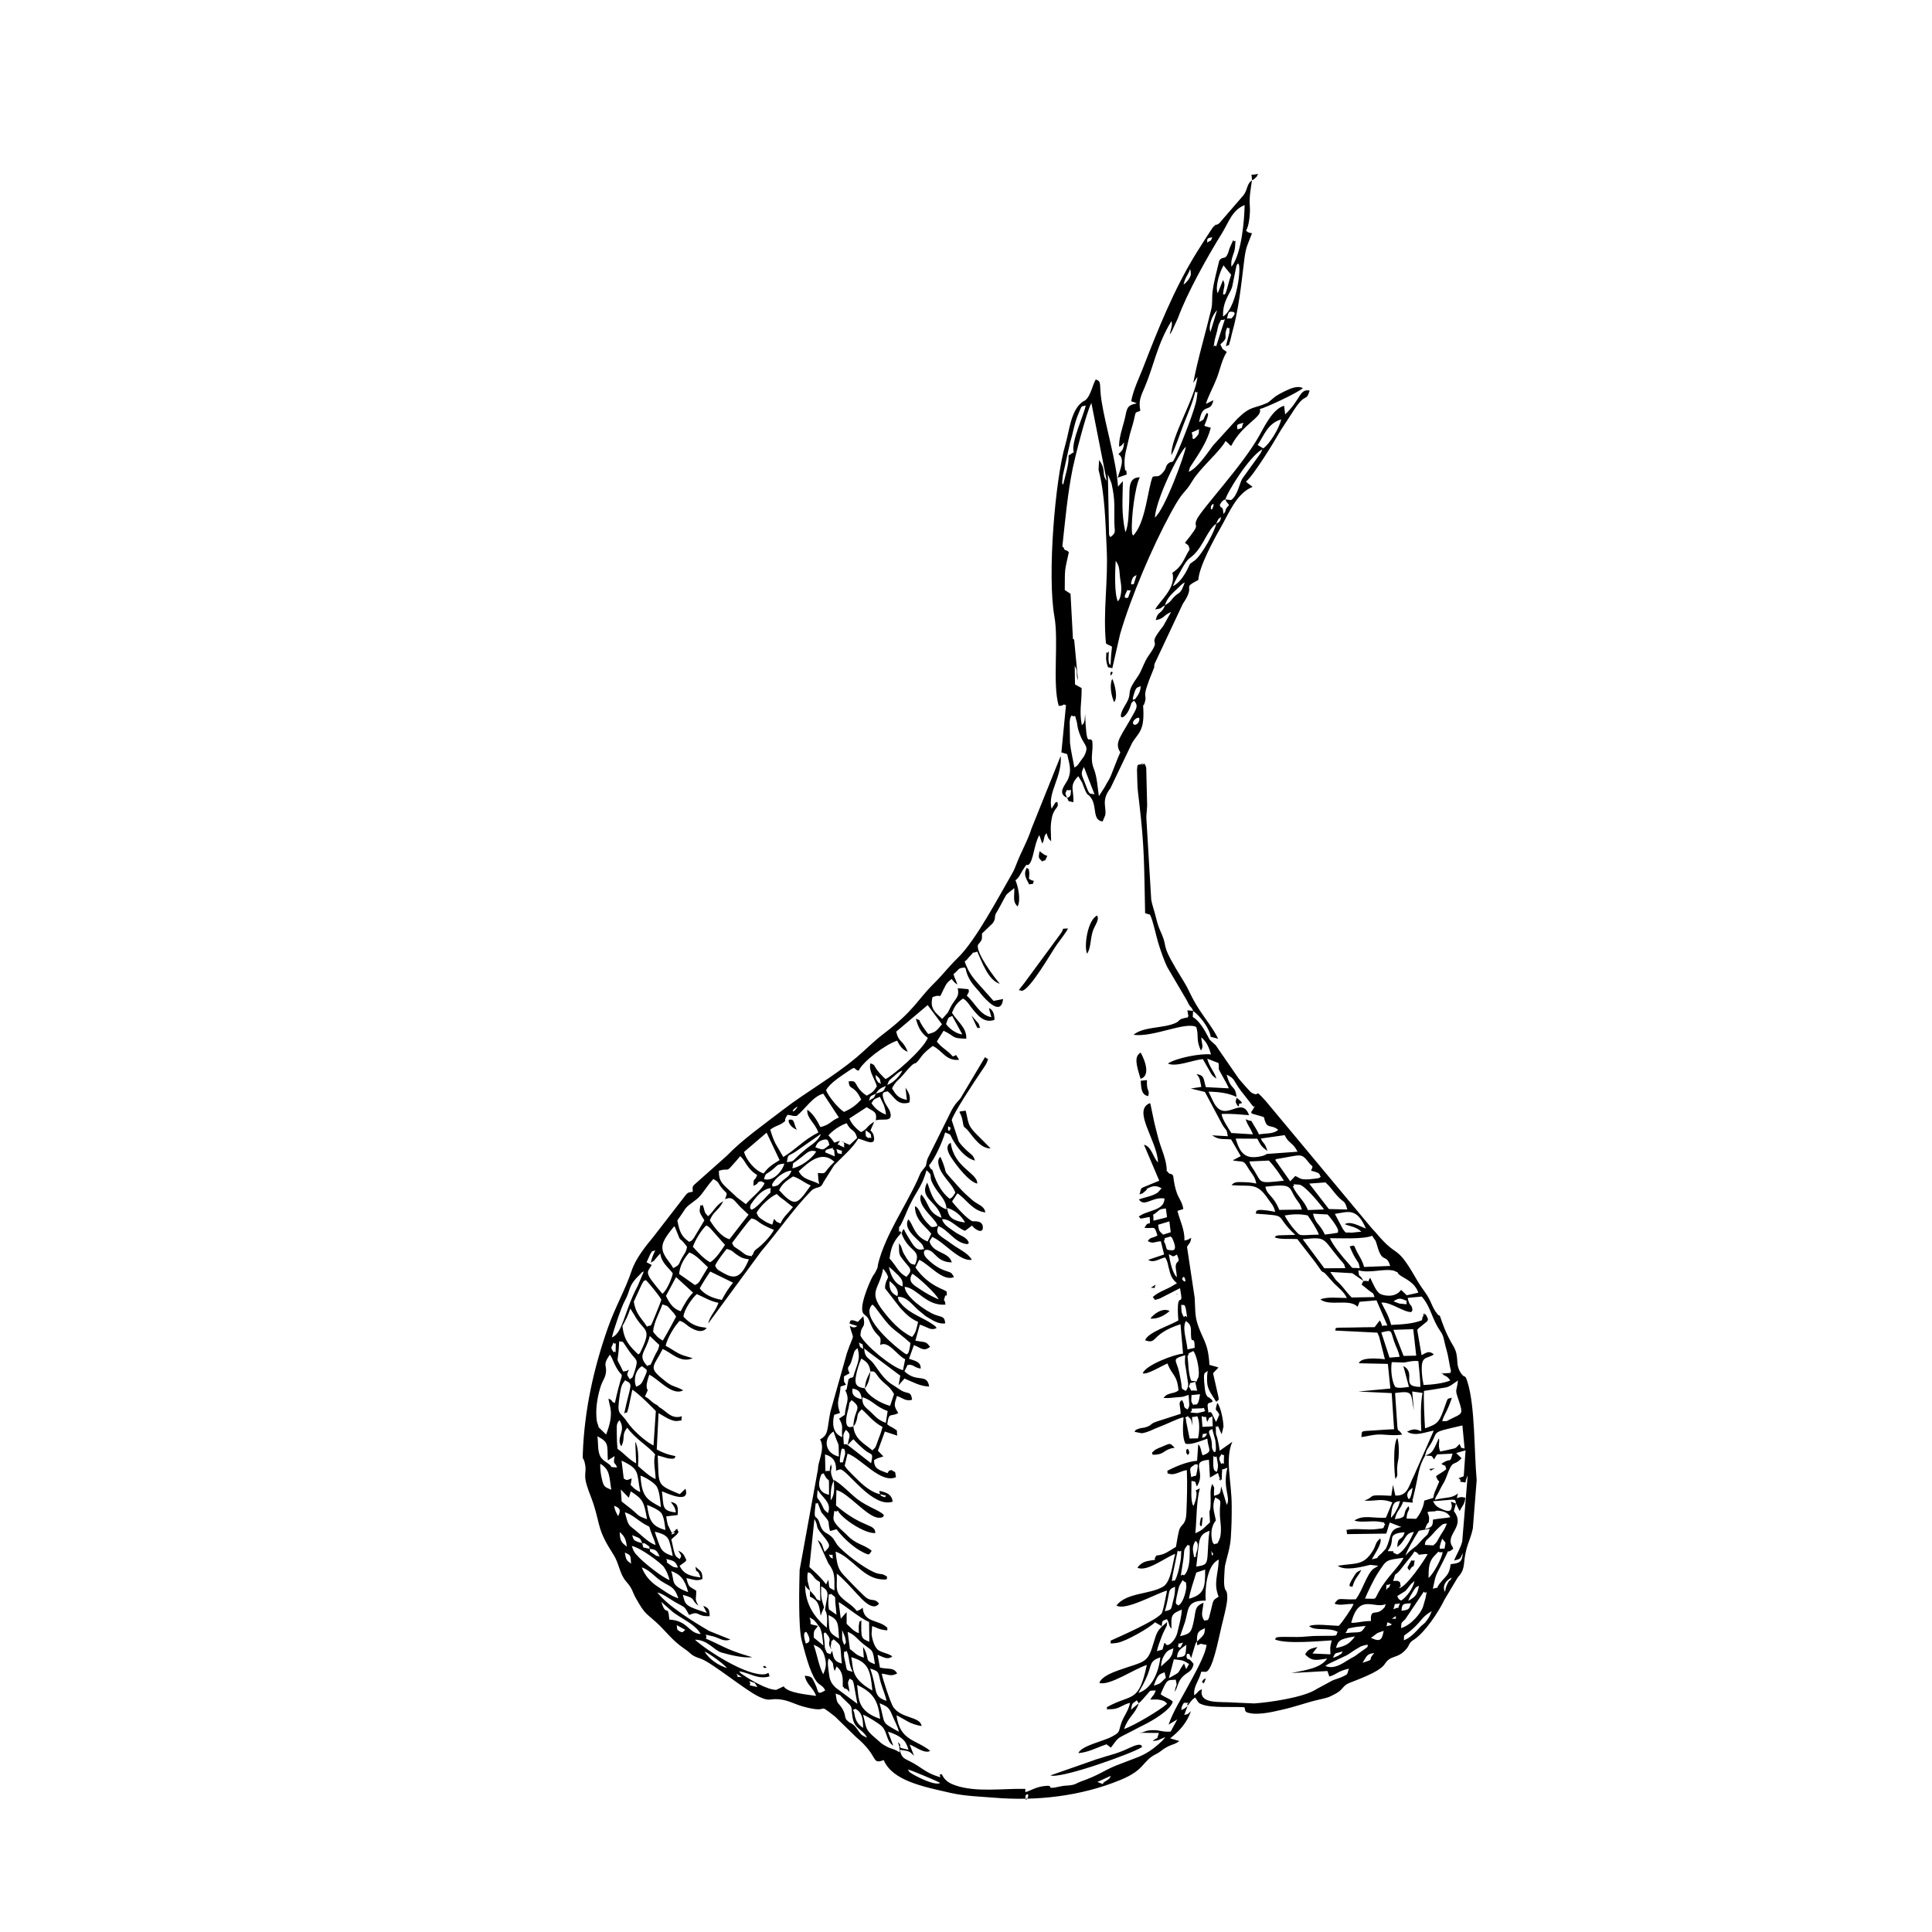 <?xml version="1.0" encoding="UTF-8"?>
<!-- Uploaded to: SVG Repo, www.svgrepo.com, Generator: SVG Repo Mixer Tools -->
<svg fill="#000000" width="800px" height="800px" version="1.1" viewBox="144 144 512 512" xmlns="http://www.w3.org/2000/svg">
 <g fill-rule="evenodd">
  <path d="m415.76 620.01c0.012-0.496 1.012-0.953 0.664 0.168-0.246 0.812-0.715 1.309-0.664-0.168zm20.5-3.215-1.457-0.547 3.519-1.617c-0.07 0.793-1.172 1.27-1.457 1.477-0.812 0.586-0.277 0.18-0.605 0.684zm-51.672-3.879c1.172 0.316 8.055 3.195 8.578 3.59-1.477 0.852-6.613-1.883-7.488-2.461-1.09-0.715-0.316-0.031-1.09-1.129zm-11.852-14.5c1.09 0.418 4.246 2.32 4.988 3.106 1.539 1.605 1.062 3.859 3.004 5.098l-1.41-3.699c1.695 0.504 3.738 1.418 4.641 2.836l0.355 0.695c0.059 0.117 0.109 0.277 0.16 0.387l0.289 0.852c-4.047-0.762-1.062-0.633-2.809-1.984 0.445 1.359 0.355 0.793 0.457 2.688-1.875-1.152-1.844-0.703-3.492-1.566-1.438-0.754-1.527-1.043-2.848-2.152-2.828-2.379-2.371-2.469-3.344-6.258zm-2.031-1.566c1.449 0.824 2.043 2.004 2.023 5.066-1.082-0.742-2.004-1.676-2.289-3.719-0.219-1.598-1.051-0.645 0.27-1.348zm6.398-1.477c1.895 0.793 2.488 1.051 3.273 3.016 0.633 1.559 1.539 3.086 1.836 4.543-4.93-2.727-3.481-1.715-5.109-7.559zm81.711 0.645c-0.117 0.117-0.457 0.438-0.547 0.496-0.793 0.527-0.117 0.117-1.18 0.695 0.098-0.902-0.059-0.527 0.219-1.152 0.039-0.098 0.16-0.336 0.207-0.438 0.039-0.09 0.188-0.227 0.258-0.355 2.617 0.051 0.258-0.141 1.043 0.754zm-13.031-0.633-2.062 1.715c0.398-1.855 0.098-1.398 1.547-2.488zm-80.332-2.578c2.023 0.852 0.418-0.18 2.34 1.625 2.441 2.301 1.668 1.547 2.102 4.453 0.504 3.473 2.449 3.023 3.906 5.625-1.875-0.805-1.625-0.934-2.707-2.379-1.379-1.844-1.477-1.023-2.707-2.301-0.613-0.645-0.227-1.438-1.109-2.906-1.289-2.16-1.379-0.824-1.824-4.117zm80.332 2.578c0.852-0.734 1.121-1.191 1.875-1.992 1.527-1.617 0.605-1.27 2.629-1.41-0.664 1.773-0.504 0.793-1.438 2.43 0.824-0.012 1.605-0.09 2.379 0.039 1.566 0.258 1.715 0.723 2.074 1.051-2.012 1.816-8.867 5.84-11.406 6.715 1.129-3.352 2.926-3.859 3.887-6.832zm-74.641-4.859c4.305 2.012 5.602 4.246 6.098 8.996-6.238-2.152-5.625-5.516-6.098-8.996zm-28.582-1.012c1.875 0.645 1.191 0.129 2.172 1.566-3.539-0.805-1.211-0.07-2.172-1.566zm107.2 1.191c1.23-3.402 1.605-2.906 2.856-3.551 0.445 2.074 0.566 1.129-0.438 2.231-0.785 0.863-1.211 0.973-2.418 1.32zm-110.64-3.195 1.449 0.934c-2.172-0.199-0.406 0.426-1.449-0.934zm35.465-1.328c2.629 0.805 2.062 1.051 2.816 3.688 0.555 1.953 1.121 2.938 1.539 4.879-3.828-1.23-2.262-2.926-4.356-8.57zm79.18 2.547 1.32-5c2.262 0.277 2.371 0.16 4.027 1.258l-0.762 1.348-0.574-1.508c-2.184 3.106-0.406 1.863-4.008 3.898zm-8.082 3.906c0.793-1.398 1.715-2.945 2.43-4.75 1.09-2.738 0.516-3.711 3.391-4.68-0.426 3.906-2.269 8.379-5.82 9.43zm-76.098-9.473c4.492 1.309 5.078 3.363 5.602 8.848-5.949-3.363-4.93-5.941-5.602-8.848zm-5.883 0.387c1.715 1.734 0.645 1.043 1.496 3.301l0.504-1.219c1.715 1.41 1.676 2.977 1.637 5.367 0.09 0.059 0.238 0.039 0.277 0.168 0.207 0.754 0.398-0.27 1.477 1.238-0.098-2.133-0.805-2.172 0.109-3.57 0.953 0.742 0.555 0.012 1.023 1.23l0.992 5.473-5.754-4.293c-1.09-1.051-1.547-1.926-1.715-3.281-0.168-1.387-0.676-3.887-0.051-4.414zm4.641-2.074c0.863 1.617 0.438 3.391 1.617 5.574-1.895-0.535-1.449-0.199-1.934-2.43-0.031-0.109-0.355-1.586-0.355-1.688 0.117-2.617-0.289-0.465 0.676-1.457zm136.76 3.172c1.07-1.688 1.109-2.398 3.106-2.559-2.102 2.16 0.477 1.43-3.106 2.559zm-7.844-1.301c0.754-1.797 0.664-0.953 2.519-1.746-0.406 0.844 0.039 0.398-0.832 0.98-0.664 0.445-1.191 0.547-1.688 0.762zm-45.582 2.289c0.129-1.211 0.16-1.754 0.785-2.836 0.844-1.457 1.301-1.488 2.508-1.973-0.355 1.785-0.277 1.605-1.082 2.785zm-120.95-3.957c1.449 0.605 5.137 3.383 5.961 4.375-2.133-0.613-4.75-2.269-5.961-4.375zm125.17 1.547c0.227-1.883 0.852-2.152 2.508-3.344-0.289 2.848 0.129 3.172-2.508 3.344zm39.324 2.262 0.656-0.426c0.098-0.059 0.566-0.289 0.695-0.355l4.394-2.074c0.785-0.457 1.387-0.953 2.418-1.578 0.09-0.051 1.23-0.734 1.281-0.754 2.828-0.941 1.449 0.012 1.773 0.18-0.109 0.078-0.289 0.051-0.336 0.227l-2.094 1.488c-1.16 0.961-1.508 0.941-2.766 1.734-1.625 1.012-3.75 2.519-6.019 1.559zm-135.61-5.582c1.508 0.555 2.34 1.16 2.848 2.809 0.715 2.312 0.406 3.281-0.289 5-1.281-2.398-1.695-5.684-2.559-7.805zm96.457 0.703c0.742-2.004-0.457-0.516 1.418-1.32-1.023 2.668-1 0.418-1.418 1.32zm-88.871-4.602 0.734 1.805c0.457 1.902 0.168 1.547-0.188 2.102-0.754-1.527-0.527-1.844-0.547-3.906zm-9.492 0.457c1.895 3.016-0.098 2.996-0.168 3.086-1.051-3.43 0.098-2.984 0.168-3.086zm140.34 4.266c0.625-1.914 0.754-2.34 5.027-3.066-1.348 1.883-2.43 2.598-5.027 3.066zm-135.34-4.137c2.379 2.519 0.148 2.043 1.508 4.394 0.484-1.496-0.387 0.953 0-1.062 0.336-1.766-0.348-0.375 0.723-1.508 2.231 2.055 1.586 0.734 2.16 6.438-1.766-0.496-2.203-1.07-2.547-3.363-0.852 1.301 0 0.934-1.379 0.555-0.832-1.797-0.465-0.902-0.684-3.043 0-0.078-0.148-1.27-0.148-1.281 0.012-1.141-0.289-0.605 0.367-1.129zm144.6 1.449c1.727-1.109 0.98-1.109 3.391-1.855-0.465 2.32-0.805 3.086-3.391 1.855zm-138.66-1.578c1.945 0.742 2.547 2.004 4.324 3.363 2.359 1.805 2.359 1.258 2.894 5.215-2.977-1.121-1.23-1.199-2.938-4.285-0.039-0.07-0.148-0.199-0.219-0.297l0.219 2.836c-2.312-0.785-2.211-1.23-3.688-2.269zm92.559 2.547c-0.02-2.43 0.336-2.766 2.133-3.512-0.148 1.477-0.02 1.578-1.824 3.254-0.07 0.059-0.207 0.168-0.309 0.258zm-97.648-6.992c2.809 1.23 2.519 2.41 2.797 6.227-3.184-1.766-2.481-2.231-2.797-6.227zm-40.207 2.656 2.289 1.27c-0.676 0.387-0.555 0.961-1.688 0.277-0.695-0.426-0.465-0.695-0.605-1.547zm177.23 2.121c0.992-1.539 0.09-1.051 2.133-1.527 0.676-0.16 2.371-0.258 3.203-0.375-1.43 2.269-1.191 1.43-5.336 1.902zm10.789-1.824c0.594-0.734-0.426-1.566 1.508-0.496-0.09 0.07-0.219 0.09-0.258 0.219zm-152.86-2.34c1.32 0.754 0.805 0.309 1.766 1.34 0.012 0.02 0.941 1.23 1.012 1.359 0.664 1.34 0.734 3.402 0.922 4.731l-2.559-2.082c0.02-0.613-0.051-1.301 0.18-1.863l0.953-1.219c-3.223-0.773-1.301-0.02-2.269-2.262zm154.33 0.348c1.863-1.301 0.703-0.258 1.18 0zm3.195 5.703c0.18-1.707-0.375-0.824 1.328-2.16 3.512-2.777 3.184-3.977 6.078-5.535-0.465 1.09-0.594 1.449-1.25 2.352-1.051 1.438-0.824 0.742-1.992 2.012-1.219 1.34-2.629 2.828-4.164 3.332zm-151.82-12.328c1.539 1.348 0.973 0.258 1.18 2.598 0.117 1.219 0.199 1.766 0.289 2.965l-2.012-1.418c-0.07-0.504-0.18-1.547-0.148-2.074 0.219-3.621-0.031-1.129 0.695-2.074zm143.1 7.231c-2.617 0.031-3.016 0.465-5.215 0.484 2.012-8.043 6.16-3.539 9.152-4.988-0.426 1.082-0.039 0.613-0.914 1.457-1.707 1.656-3.203-0.426-3.023 3.043zm-141.06-4.981c1.121 0.406 5.793 4.402 8.062 5.215l0.07 5.266c-2.172-0.902-2.211-0.832-2.113-5.691-0.535 0.676-0.426-0.406-0.695 1.566-0.012 0.078 0.031 1.559 0.031 1.855-1.367-0.445-2.359-1.676-3.242-2.481v-3.113l-1.547 1.746zm149.16 2.262c0.148-1.914 0.375-1.855 2.519-1.984-0.496 1.43-0.387 1.766-2.519 1.984zm-2.133-0.375c0.613-2.133-0.012-1.102 1.707-1.586-0.992 2.312 0.426 0.465-1.707 1.586zm-194.02-1.965 2.875 2.519c0.664 0.547 0.348 0.277 0.852 0.633 2.379 1.676 5.336 2.914 6.723 5.367-3.332-0.227-3.324-3.57-8.332-3.84-0.387-4.531-0.773-0.316-2.121-4.68zm196.03 6.941c0.16-1.645-0.141-1.129 1.102-2.332l4.93-7.328c0.805 1.082 0.98-1.578 0.496 1.559l-0.676 2.371c-0.527 1.734-3.125 4.918-5.852 5.731zm-62.59-4.453c1.625-5.731 0.504-5.555 2.699-6.516 0.02 1.734-0.18 2.481-0.555 3.938-0.566 2.211-0.16 2.031-2.141 2.578zm-94.02-5.484-0.059 1.566c2.223 1.082 2.461 2.043 2.856 5.109 0.27-0.684 0.555-1.566 0.922-2.231-0.676-2.172-0.883-2.57-0.785-5.602 2.359 1.23 1.688 2.371 1.25 4.859-0.438 2.441-0.078 0.824 0.27 2.867 0.168 1 0.012 2.172-0.02 3.273-3.086-2.617-5.691-5.981-5.762-11.258 0.625 0.98 0.484 0.742 1.328 1.418zm158.51 2.719c0.496-1.172 0.16-0.484 0.574-1.301l1.152-1.902c0.934-0.973-0.348 0.012 1.141-0.805-0.516 2.391-0.793 2.828-2.867 4.008zm-60.922 1.23c-0.605-0.664-1.031 0.289-0.16-3.582 0.457-2.023 0.328-1.398 1.301-3.152 1.062 1.109 0.824-0.168 0.992 1.816 0.012 0.117-0.484 3.977-2.133 4.918zm55.082-4.086c0.219-2.398-0.277-0.844 1.16-1.645-1 2.379-0.039-0.109-1.16 1.645zm-152.67 0.141c-0.367-1.598-0.992-2.816-0.594-4.852 1.32 0.445-0.059-0.387 0.934 0.477 0.973 0.852 0.438 1.031 2.269 2.113l0.109 5.019c-1.766-0.973-0.336 0.219-1.578-1.477zm156.63 2.637c-1-0.605-0.504-0.309-1.031-1.199l2.172-1.34c1.191-1.309 0.852-1.379 2.41-2.668-0.387 1.973-2.074 4.273-3.551 5.207zm11.602-2.312c-0.734-1.547 0.199-3.055 1.844-3.809-0.902 1.734-0.258-0.109-1.211 1.766-0.477 0.953-0.355 1.152-0.633 2.043zm-67.816 1.824c0.188-1.625 1.379-5.156 1.926-6.934l2.352-0.793c0.039 4.75-0.199 6.606-4.273 7.727zm-137.22-7.34c2.43 0.832 3.688 2.359 4.492 5.594-4.891-1.863-3.5-2.777-4.492-5.594zm145.07 6.793c-1.469 0.953-1.387 0.785-1.914 3.086-0.973 4.144-0.785 2.816-1.875 3.273-1.023-1.566-0.477-2.269-0.207-4.769-2.41 1.023-1.992 1.973-2.57 4.742-0.656 3.094-0.844 3.473-3.648 4.137l1.32-3.816c0.992-3.223 0.258-5.664 5.465-5.613-0.199-3.055 0.219-9.371 3.473-10.879-0.168 4.227-1.477 6.18-0.039 9.848zm-152.88-7.785c2.16 0.773 3.481 2.527 5.109 3.621 2.391 1.586 3.461 1.258 4.613 4.602-2.074-0.633-3.957-2.133-5.543-3.144-1.844-1.191-3.391-2.945-4.176-5.078zm6.484-2.203c1.863 0.438 2.547 0.547 3.094 2.312-0.914-0.16-1.043-0.039-1.797-0.586-2.141-1.527-0.504-0.238-1.301-1.727zm185.19 10.504c0.715-1.773 2.371-5.188 3.41-6.766 2.43-3.66 1.965-3.391 6.793-4.066-0.961 2.191-4.293 4.981-6.457 8.836-1.43 2.539-0.375 1.992-3.75 1.992zm-50.48-4.691c-0.477-0.605-0.973 1.328-0.457-1.785l1.301-6.258c0.992 0.914 1.023-1.496 0.852 1.965-0.02 0.398-0.742 4.898-1.695 6.078zm-145.67-7.527c1.547 0.773 1.516 0.527 1.645 2.965-1.211-0.922-1.359-1.031-1.645-2.965zm205.17 9.48c0.695-1.199 0.504 0.457 0.277-1.566-0.586-0.355-0.199-0.477-1.836-0.375 1.031-3.301-0.18-0.078 2.867-4.195 1.023-1.379 2.012-2.34 2.785-3.629 1.488 0.625 0.574 0.645 1.129 0.805 0.516 0.148 0.109 0.012 0.914-0.031 0.566-0.02 0.504-0.117 1.449-0.078-0.844 1.586-5.523 8.629-7.586 9.074zm-49.707-9.152c0.336 0.078-0.703-1.715 0.496 0.109l-0.387 0.375c-0.031-0.051 0-0.348-0.109-0.484zm-7.301 5.742c-0.871-1-1.18 2.59-0.18-4.066 0.426-2.867-0.141-2.34 1.18-4.066 0.426 0.676 0.566-1.012 0.547 2.043-0.012 2.004-0.168 4.918-1.547 6.09zm-94.105-5.516c1.547 0.246 0.785-0.445 1.07 1.07-0.922-0.426-0.566-0.316-1.07-1.07zm158.93 6.199c0.09-1.598-0.246-4.035 1.527-5.84 1.926-1.953 0.309-0.703 2.203-1.023-0.168 1.645-2.461 5.812-3.731 6.863zm-62.113-5.496c-0.367-1.953-0.613-2.656 0.297-4.293 0 0 1.32 0.098 0.246 3.254-0.348 1.023 0.418 0.605-0.547 1.043zm-144.3-2.231c1.598 0.18 1.902 0.336 2.668 2.062-1.488-0.555-0.07 0.348-1.559-0.676-1.816-1.23-0.676-0.418-1.109-1.387zm210.03-2.699c1.043 1.398 0.992 0.445 0.605 2.727-0.754-0.516-2.062 1.281-0.605-2.727zm-214.77 1.945c2.281 0.375 7.797 4.562 8.5 5.562 0.664 0.934 1.172 2.094 1.508 3.461-1.883-0.684-6.367-4.234-8.062-5.969-0.039-0.051-0.953-1.023-0.961-1.031-0.742-1.043-0.613-1.121-0.98-2.023zm4.742 0.754-1.695-0.375-0.277-1.121c0.742 0.199 0.199-0.328 1.129 0.348 1.27 0.914 0.555 0.328 0.844 1.152zm48.973 11.02c-1.824-1-1.23-0.387-1.637-2.836l-0.574 1.23c-1.617-2.102-2.965-3.254-4.434-4.594l1.34-12.754c1.289 2.449-0.059 1.625 2.082 4.203 2.488 2.996 2.094 3.035 0.613 4.523-0.773-1.824-0.387-2.055-1.836-3.152l2.816 6.18c1.883 2.547 1.598 3.582 1.625 7.199zm-50.945-12.516c-2.785-0.715-2.203-1.09-2.688-2.133 2.547 0.961 2.113 0.902 2.688 2.133zm3.344-3.055c1.43 0.398 2.984 0.734 3.648 2.102 0.336 0.703 1.012 3.582 1.09 4.375-1.34-0.516-2.598-0.941-3.254-2.301-0.27-0.555-1.32-3.41-1.488-4.176zm-9.324 0.109c1.23 0.973 1.773 2.082 1.875 3.867-1.367-1.121-1.766-1.41-1.875-3.867zm152.81 9.145c0.902-7.07 0.309-8.379 3.519-9.48-0.336 2.301-0.336 3.223-0.477 5.82-0.16 3.016-0.316 3.242-3.043 3.66zm53.277-3.203c-2.707-1.031 0.844-0.832-2.527-0.883 0.059-0.129 0.18-0.457 0.207-0.367l0.398-0.656c1.082-2.223-0.426-3.133 2.379-3.816 0.316-0.078 1.023-0.117 1.477-0.168-0.742 2.598-1.785 0.715-1.953 3.938 2.469-1.863 1.816-3.668 4.414-4.027-0.902 2.043-2.449 5.078-4.394 5.981zm2.191 0.297c0.188-1.121 2.5-5.039 3.512-6.586l2.894-0.535c-0.852 2.43-0.129 0.703-2.957 3.938-1.102 1.25-1.914 1.301-3.453 3.184zm7.32-2.707-2.203-0.129c0.098-1.41 0.457-1.082 2.16-2.984 0.594-0.676 0.773-0.914 1.469-1.547 1.289-1.16 1.031-0.98 2.203-1.152-0.594 1.559-0.805 1.715-1.695 3.133-0.832 1.32-0.773 1.805-1.934 2.676zm4.543-7.496c-0.863 0.277-2.738 0.297-4.602 0.656-0.02 1.734-0.316 2.094-2.121 2.508 0.98-2.707 1.031-0.871 1.09-2.727 0.059-1.824-1.566-1.844 1.359-1.965 0.734-0.039 0.117-0.309 1.668-0.109 1.934 0.258 2.398 1.348 2.609 1.637zm-62.301-5.207c2.391 1.199 0.715 0.664 1.387 6.547 0.141 1.18 0.277 3.59-0.398 4.82-0.832 1.496 0.098 0.438-1.281 1.043-0.438-0.684-0.355-0.059-0.586-1.281-0.625-3.383 1.031-5.008 1.031-5.008-0.355-2.269-1.172-3.602-0.16-6.117zm-156.46 3.926c1.863 0.535 3.363 2.043 5.148 3.106 1.863 1.102 1.023 0.051 1.824 2.25 0.527 1.469 0.891 1.945 1.18 3.324-1.676-0.566-3.152-2.023-4.691-3.344-2.648-2.281-2.379-1.27-3.461-5.336zm5.871-1.953c0.953 0.309 3.164 1.348 3.75 2.102 0.723 0.941 0.992 3.195 1.129 4.543-3.809-1.051-4.285-2.676-4.879-6.644zm-8.738 0.227c1.836 0.605 1.746 1.379 1.09 2.746-0.504-0.863-0.832-1.43-1.09-2.746zm205.88 3.223c0.289-4.949 1.496-4.117 2.41-4.504-0.367 1.309-0.348 1.309-0.953 2.441-0.18 0.336-0.348 0.656-0.566 0.961-0.078 0.117-0.18 0.246-0.258 0.355-0.09 0.117-0.227 0.27-0.309 0.367-0.078 0.098-0.219 0.258-0.328 0.375zm17.246-3.797c-0.246-0.129-0.98-0.367-1.359-0.527 0.051 0.16 0.27 0.98 0.258 1.102-0.117 1.41-0.605 1.836-2.797 0.824-1.746-0.805-1.715-1.32-2.203-2.031 6.457-0.457 5.812-0.832 6.098 0.633zm-169.19-3.641 0.504 0.656c0.051 0.07 0.168 0.238 0.227 0.316 1.23 1.566 2.996 2.816 2.004 5.188-1.43-1.211-0.914-0.98-1.766-2.508-1.191-2.141-1.191-0.723-0.973-3.648zm16.57 1.16 1.605 0.355c-0.566 0.309 0.258 0.645-0.863 0.27-0.734-0.246-0.465-0.336-0.742-0.625zm-66.07-0.762c3.254 2.074 3.519 2.809 4.305 7.379-2.441-0.914-1.914-0.742-3.66-2.262-0.863-0.762-2.152-1.668-3.066-2.441l-0.219-3.172 1.883 1.945c0.051 0.051 0.168 0.148 0.246 0.219l0.504-1.668zm206.14 2.062c-0.812-1.211-0.227-2.16 1.07-3.016-0.109 0.547-0.246 1.469-0.387 1.875-0.375 1.109-0.227 0.805-0.684 1.141zm-155.03-6.863c1.645 3.519 1.379-0.625 1.43 5.691-2.32-0.445-2.965-1.973-2.481-4.008 0.504-2.133 0.676-1.281 1.051-1.688zm-48.547 0.625c1.16 0.348 3.391 1.707 4.156 2.676 0.883 1.129 1.09 3.918 1.25 5.672-3.816-2.055-5.019-2.719-5.406-8.352zm-5.008-3.977c4.918 2.312 3.957 3.055 4.957 8.359-0.527-0.277-1.301-0.645-1.805-1.18-1.102-1.172-0.703-0.188-0.477-2.461-1.359 0.465-1.121 0.613-2.094 0.039l-0.586-4.762zm155.66-0.219 0.27 4.723 2.113-1.23c0.059 0.098 0.098 0.16 0.109 0.316l0.277 0.902c0.031 0.051 0.109 0.199 0.148 0.238 1.043 1.516-1.457-0.664 0.465 0.375l0.059-1.766c0.316-1.785-0.852-0.367 1.457-1.477-1.359 5.602 0.98 7.797-0.168 9.859l-1.488-4.898c-0.27 1.797 0.051 1.965-1.895 2.508-0.078-2.875 0.387-1.477-0.465-3.164-0.723 1.668-0.348 3.184-0.426 5.238-0.129 3.621-0.504-0.398-0.18 4.949-1.508 1.32-1.734 1.984-3.879 2.894 0.398-3.969 0.219-8.133 1.191-11.91-2.203 1.23-0.258-0.516-1.102 3.086l-0.418 1.219c-0.039 0.09-0.117 0.238-0.199 0.355-0.824-1.289-0.438-4.957-0.496-6.637 1.547 0.336 0.762 0.031 1.43 1.469 2.609-3.859-2.062-6.625 3.195-7.051zm-161.3 1.051c2.598 1.586 2.332 3.223 2.914 6.894-1.754-0.754-2.004-0.762-2.481-2.828-0.328-1.379-0.484-2.637-0.438-4.066zm163.38 2.191c-0.406-0.504-1.172 0.418-0.883-4.273 1.141 1.102 0.527-1.418 1.121 1.855 0.219 1.16-0.039 1.645-0.238 2.418zm-6.773 1.359c-0.375-2.629-0.633-2.269 1.07-3.43 0.246 0.316 1-0.785 0.504 1.645-0.438 2.121-0.031 1.062-1.578 1.785zm8.074-6.18c0.824 1.32 0.645-1.449 0.586 1.281-0.059 2.707 0.199 0.613-0.723 1.41-0.605-1.516-0.785-1.309 0.141-2.688zm58.234 2.676c1.656 1.09 0.664-0.387 1.289 1.398-0.98 0.812-1.539 1-2.719 1.844 0.773 2.371 1.281 0.258 0.289 2.758-0.496 1.258-0.773 1.449-1.023 3.004l-2.379 0.715c-0.199 1.797-1.152 3.602-2.152 4.828l-2.539-0.07c0.078-2.418 1.043-1.973 0.535-3.281-2.094 2.184 0.27 2.906-3.641 3.461 0.547-2.481 1.457-2.469 2.184-4.633l2.519 0.238c0.129-2.719-0.289 0.961 0.168-1.457 0.031-0.148 0.059-0.289 0.098-0.445l0.207-0.824c0.031-0.129 0.059-0.258 0.09-0.387 0.992-4.195 0.98-6.379 2.785-9.402 2.113 0.277 1.43-0.238 2.34 1.051 0.336-0.656 0.438-0.785 0.832-1.328l4.066-0.199c-0.812 2.965-0.27 0.754-2.957 2.727zm3.848 10.512c0.07 0.098 0.148 0.148 0.168 0.316l0.477 1c0.039 0.078 0.141 0.258 0.18 0.328 0.031 0.07 0.109 0.219 0.18 0.328 0.703-1.539 1.211-1.527 1.496-3.512-1.172-0.297-1.109-0.258-2.281 0.098l0.328-1.281c-1.598 1.41-3.074 0.941-6.129 1.727 0.316-1.043 0.258-0.684 0.656-1.41 0.398-0.703 0.504-0.941 0.844-1.625 0.555-1.129 1.023-1.586 1.527-2.977 1.855-5.176 1.746-2.539 4.035-5.019l-1.418-1.367 2.481-0.723-0.484 6.871-1.379 0.516c1.508 0.98-0.953 0.785 1.797 1.141 0.555-1.211-0.27 0.375 0.297-1.023 0.574-1.418-0.406 0.613 0.328-0.805l-1.438 17.453c-0.457 1.797-1.488 3.383-2.172 5.059 1.914-0.504 1.516-0.348 2.312-2.012-0.18 2.656-0.973 2.648-3.215 2.984-0.348 2.965-1.27 3.035-2.887 5.109-1.41 1.816 0.465 0.676-1.824 1.398 0.961-4.602 0.574-2.836 3.441-8.738 1.219-2.488-0.188-0.109 1.965-1.855-0.207-0.715-0.355-0.742-0.438-0.922-1.477-3.055 3.731-5.066 0.594-9.074l0.566-1.992zm-162.44-10.871c-0.438-0.496-1.141 1.109-0.695-1.895 0.445-2.984 0.527-1.289 0.98-1.816 0.684 1.496-0.012 1.883-0.289 3.711zm-65.078-6.973c3.215 1.676 2.539 2.418 2.758 6.406l1.797-1.152c-0.426 2.629 0.012 1.27 0.656 3.016-2.41-0.168-1.051-0.012-2.043-0.785-0.891-0.703-1.309-0.844-1.934-1.508-1.301-1.398-0.934-3.551-1.23-5.981zm66.328 2.312 0.754-0.812c0.625-0.613 0.18-0.246 0.785-0.703 0.883 1 1.844 1.902 2.797 2.719 2.004 1.707 2.539 0.484 1.863 3.641l-6.199-4.84zm-3.758-3.582c1.676 5.086 1.27 1.785 1.418 6.656-3.797-0.863-4.234-4.859-1.418-6.656zm3.758 3.582c-0.613-0.426-0.367-0.031-1.031-0.199-0.141-2.481-0.328-2.5 0.566-3.816 1.566 1.387 0.805 1.645 0.465 4.016zm152.99 2.816c0.586-1.984 0.355-1.16 1.469-2.996 2.262-3.731-0.309-2.957 8.441-5l0.586 6.129c-1.508-0.406-0.605 0.109-1.172-0.824-0.02-0.031-0.07-0.18-0.078-0.199-0.012-0.02-0.031-0.141-0.078-0.199-1.129 1.16-0.762 1.062-2.481 1.438-0.832 0.188-2.469 0.547-2.656 0.566-0.695-1.625-0.051-2.578-0.367-3.519-1.746 4.035-1.855 3.918-3.66 4.602zm-59.109-4.641c0.527-1.824-0.289-0.793 1.348-1.27-0.438 1.449-1.238 0.973-1.348 1.27zm2.727-2.418 0.812 2.996c0.465 3.816-0.219 2.996-0.316 3.133-0.934-1.289-0.355-1.34-0.742-3.223-0.348-1.715-1.328-2.269 0.246-2.906zm-156.62 4.613c1.191-2.231-0.07-2.894 1.598-4.957 2.012 2.914 5.981 5.207 7.387 7.129-0.605 1.945 0.117 4.422 0.117 6.496-1.727-0.762-3.184-2.203-4.652-3.461 0.148-2.332 0.09-4.918-0.742-6.477l0.238 5.781c-2.352-1.359-2.894-2.441-4.949-3.867-0.129-1.449-0.168-2.5-0.18-3.898-0.012-2.656-0.117-2.578 0.684-3.711 1.965 2.867-1.023 4.582 0.496 6.961zm61.508-5.316c0.16-0.199 0.328-0.207 0.625-0.922 0.863-2.152-0.078-1.992 1.598-3.59 1.598 1.348 2.836 3.215 5.504 4.68-0.355 1.449-0.656 2.102-1.121 3.352-0.715 1.914-0.477 1.855-1.559 2.856-2.102-1.797-4.731-2.914-5.047-6.379zm92.301-2.688c1.934 0.762 0.742-0.941 1.469 1.527 0.883-1.559-0.098-0.676 1.367-1.496l0.109 2.656-2.738 0.148zm-3.699-0.012c1.141 1.129 0.812 0.723 1.27 2.488-0.109-3.371-0.457-1.816 1.23-2.481 0.773 1.102 0.613 4.394 0.238 5.883l-2.231 0.039-0.914-4.512c-0.02-1.586-0.734-0.625 0.406-1.418zm0.98-1.984c0.684 0.02 2.332-0.098 2.508-0.09 1.289 0.012 0.484-0.594 1.152 0.723-0.109 0.051-0.258 0-0.316 0.141l-1.766 0.398c-3.453-0.18-0.805-0.227-1.578-1.172zm-89.586 4.68c-3.215 1.387-1.387-4.383-1.289-4.789 0.398-1.707-0.109-0.98 0.832-2.152 3.066 2.34 0.684 2.184 0.457 6.941zm2.41-7.707c2.719 0.812 3.41 2.481 6.684 3.66l-0.484 3.133c-1.746-0.633-2.488-1.367-3.648-2.539-1.625-1.637-2.688-1.805-2.547-4.254zm87.691 2.082c-0.723-1.129-0.535-0.914-0.484-2.648l2.262-0.227c-0.547 3.977-1.309 2.25-1.773 2.875zm-90.301-4.375c1.695 0.316 2.113 0.883 2.488 2.856-1.586-0.398-2.856-0.902-2.488-2.856zm89.078-0.555c0.832-1.328-0.516-0.574 1.727-1.23l0.504 2.352c-2.508-0.246-0.953 0.566-2.231-1.121zm-149.61 7.191c1.141-0.98 0.289 1 1.102-1.34l1.051-4.988c1.578 0.832 6.227 5.625 6.238 5.644l-0.613 9.133c-2.133-1.012-5.602-4.164-6.941-6.188-2.074-3.133-2.875-1.508-1.992-7.301 0.336-2.203 0.496-2.609 1.379-3.789 2.359 1.129 1.438 0.891-0.219 8.828zm216.8 2.023c0.309-1.566 1.387-2.527 2.547-6.238-1.211 0.398-0.98-0.188-1.688 1.824-1.625 4.621-1.805 5.059-5.426 6.297-0.168-2.598-0.418-8.121-0.27-9.926 1.746-0.246 3.113-0.465 4.781-0.754 1.191-0.207 1.25-0.098 2.32-0.695l1.902-1.309c-0.375 3.281-0.922 2.031 0.219 5.336l0.398 1.289c0.664 2.281 0.258 2.242-2.598 3.621-1.605 0.785-0.438 0.418-2.191 0.555zm-151.57-13.191c1.688-0.227 1.211 0.793 3.324 2.719 1.219 1.121 1.875 1.418 2.965 3.262l-1.043 3.133c-2.371-0.594-5.941-2.637-6.695-4.652-2.023-0.289-2.797-0.832-2.359-3.273 0.258-1.477 0.852-3.352 1.418-4.602 1.301 0.723 2.231 1.516 2.391 3.41zm-67.688 8.352c-1.258-0.426-0.227-0.496-1.676-1.18 0.02 1.797 1.746 3.473-0.656 9.539l-1.965-1.914c-0.348-1.477-0.477-0.871-0.605-2.777-0.188-2.785 0.387-5.832 1.23-8.352 0.277-0.832 0.871-1.754 1.082-2.449 0.891-2.984-1.031-2.469 1.27-5.684l0.555 0.961c0.039 0.09 0.09 0.258 0.141 0.355 3.144 7.398 3.144-0.168 0.625 11.496zm5.633-4.312c-0.762-1.816-0.207-4.453 1.539-5.445 1.457 1.18 1.668 0.684 0.664 2.957-0.664 1.496-0.812 1.934-2.203 2.488zm204.8 0.051c-0.871 0.09-3.023 0.535-3.688-0.07-0.852-1.508-1.211-4.461-0.871-6.484 1.191-0.02 2.875 0.141 3.363 0.07 1.199-0.18 2.242-0.535 3.688-0.348 0.246 2.629 0.496 4.551 0.535 6.824-5.516 0-0.871-3.57-4.512-5.523l1.488 5.535zm-59.285-8.41c-0.219 2.676 0.059 2.519 0.348 4.789 0.336 2.707 0.844 3.293-0.199 4.691-1.656-1.051-0.547 0.566-1.754-4.957-0.754-3.41-2.223-3.422 1.605-4.523zm-147.45-1.199c1.973 2.856 2.656 1.945 1.539 5.465-0.695 2.184-0.535 1.438-1.27 2.141-0.824-1.387-0.902-0.902-0.27-2.598-0.852 0.555-0.27 0.309-1.508 0.504-2.281-4.852-1.309-0.805-1.051-8.004 1.41 0.426 0.316-0.754 2.559 2.488zm150.86 7.219c-0.953 1.695 0.336 0.762-1.754 0.805-0.844-1.309-0.844-5.316-1.062-6.527 0.891-1.258-0.645-0.289 1.559-1.398 1.09 1.457 1.824 6.117 1.258 7.121zm-91.418-0.219c-1.25 0.566 0.031-0.336-1.23 0.594l-0.504 2.688c-0.07 0.051-0.238 0.16-0.355 0.219 1.34 2.699 0.109 3.281-0.117 6.508l-1.516 1c1.301 2.289 0.574 2.191 0.824 4.891-2.5-0.891-2.727-3.609-2.121-5.891l1.539-0.496c-1.172-3.254-0.039-3.75 0.148-7.012l1.023-0.316c0.039-0.012 0.188-0.07 0.219-0.09 0.031-0.012 0.141-0.051 0.199-0.09-0.695-1.082-0.516-0.477-0.535-2.203l1.477-0.805c-0.961-1.973-0.039-1.449 0.457-3.094l0.812-2.676c0.438-0.656 0.445-0.496 0.824-0.891 1 3.016-0.309 4.562-1.129 7.668zm-63.512-9.164c0.785 1.141 0.605-1.289 0.574 1.605-0.02 2.34 0.098 0.09-0.516 1.023-1.031-1.605-0.586-1.023-0.059-2.629zm8.938 6.227c-2.727-2.996-0.406-3.5 0.676-7.945l2.527 2.379c-0.336 1.668-0.605 1.496-1.359 3.164-1.387 3.106-0.664 1.656-1.844 2.398zm57.254-4.492c-1.121-0.762-0.734-0.238-1.141-1.727 1.309 0.824 0.785-0.199 1.141 1.727zm139.46 2.281-2.172-6.676c3.023-0.734 2.371-0.605 3.383 2.359 0.555 1.625 1.09 2.301 1.469 4.098l-2.676 0.219zm6.289-7.539 0.793 7.012-3.352 0.07-2.699-6.914zm-209.58-0.824c1-1.824 1.379-2.539 2.102-4.633l1.07 1.707c2.469 4.543 4.75 3.164 1.895 9.203-0.824 1.727-0.258 0.594-0.863 1.238-2.371-2.269-3.758-3.738-4.203-7.516zm150.68 2.25c0.051 3.066 0.973-0.258 0.98 3.519l-1.902 0.418c-0.246-2.559-1.469-5.652-0.438-7.516 1.578 0.953 1.328 2.074 1.359 3.582zm-142.54-0.742c0.168-2.57 1.656-4.918 2.461-7.258 1.727 0.574 1.109 0.258 2.32 1.559 0.844 0.914 0.695 0.684 1.309 1.695-1.082 2.004-2.172 4.106-3.531 6.356-1.496-0.953-1.43-0.992-2.559-2.352zm139.95-7.191c0.504 0.438 0.98-0.805 1.348 1.844 0.438 3.094 0.227 0.375-0.625 1.477-0.852-1.379-0.625-1.785-0.723-3.324zm-79.488 2.848c3.086 4.184 3.629 3.629 7.734 7.34-0.438 3.41-0.852 2.719-1.07 2.996-1.527-0.785-10.949-8.379-9.699-12.141 0.258-0.754 0.457-0.754 0.695-1.07 0.418 0.387 0.367 0.297 0.824 0.852 0.098 0.109 0.348 0.484 0.445 0.605 0.406 0.547 0.605 0.793 1.07 1.418zm132.53-3.391c2.449-0.219 6 2.648 7.945 2.5 0.207-0.457 0.387-0.16 0.207-1.043-0.238-1.152-0.723-0.375-1.172-2.699l3.719-0.355c2.481 2.836 2.629 5.871 4.852 9.043 1.152 1.656 0.824 1.992 1.746 5.207 0.527 1.816 0.734 3.969 1.18 5.582-0.992 0.535 1.598 0.309-1.645 0.504-2.102 0.141-0.078 0.109-0.883-0.27 0.703 1.34 1.25 0.504 2.301 2.184-1.945 0.773-4.621 1.09-7.07 1.191-0.059-0.496-0.277-1.496-0.309-1.816-0.715-6.406 0.891-4.809 3.043-6.297-1.289-1.082-1.895-0.496-3.254 0.207l-1.16-6.715c0.117-0.141 0.258-0.309 0.375-0.418l1.102-0.891c1.754-1.359 1.605-1.211 0.754-2.828-1.836 0.773 0.656-1.09-0.574 0.355l-0.27 0.477s-0.031 0.516-0.16 0.773c-2.352 0.914-4.969 1.082-8.133 1.23-0.645-2.488-1.605-3.867-2.598-5.93zm3.223-0.328c1.508-1.062 1.973-0.773 3.57-0.09-0.723 0.715 1.281 1.07-1.992 0.684-0.129-0.02-1.367-0.516-1.578-0.594zm-199.25-4.473c1.09-1.824 0.289-0.516 1.109-1.18 1.121 1.172 3.473 4.035 4.106 5.207-0.398 1.258-0.973 2.57-1.547 4.008-1.668 4.125-0.941 2.352-2.262 3.144-1.41-2.289-2.965-3.215-3.481-6.644l2.074-4.531zm9.113-1.965 4.512 4.137c-1.281 1.219-2.488 3.352-3.281 4.93-1.836-0.605-2.875-1.863-3.906-4.074l2.676-4.988zm56.59 1.07c1.488 1.238 2.559 2.371 2.062 3.996-1.527-0.773-2.242-1.605-2.062-3.996zm-50.32 1.926c0.883-1.566 1.965-3.281 2.797-4.453l6.031 2.945c-1.25 1.598-1.926 2.59-2.965 4.562-2.469-0.426-4.641-1.41-5.859-3.055zm58.484 0.297c-1.688-1.152-3.5-1.926-2.172-4.156 1.023 0.367 6.555 5.426 6.981 6.773-1.578-0.684-3.254-1.559-4.809-2.617zm69.363-2.809c0-0.051 0.438-1.18 0.785 0.051 0.355 1.289-0.773 0.309-0.785-0.051zm-71.566 15.391c-3.312-1.578-5.883-4.531-7.824-7.082-3.887-5.078-0.762-5.602 0.141-11.02 0.109 0.141 0.238 0.297 0.316 0.406l0.535 0.754c0.277 0.445 0.219 0.504 0.484 1.051-0.656 1.797-0.246 0.258-0.625 1.578-0.219 0.793-0.148 0.645-0.188 1.43l3.988 5.156c1.418 1.516 2.629 2.816 4.762 3.738-0.426 1.824-0.547 2.797-1.586 3.988zm119.61-14.848c-1.16-2.242-1.102-0.418-1.348-2.816 3.133 0.871 6.664-0.535 9.383 0.09 2.012 0.844 0.289 0.227 1.824 1.34 1.031 0.734 3.797 1.766 4.68 4.504l-3.055 0.684-1.508-1.43c-1.625 2.301-4.809 1.457-5.496 1.082-1.16-0.633-1.973-2.887-2.707-4.312-0.961 1.559 0.375 0.734-1.773 0.863zm0 0-0.496 0.961c0.734 0.535 1.18 0.953 1.926 1.547 1.18 0.941 1.07 0.406 1.516 1.773l-6.07 0.109c-1.25-1.289-1.746-2.074-2.699-3.152-0.547-0.625-0.902-0.902-1.477-1.488l-1.496-2.133 5.852 0.336 2.945 2.043zm-199.17 14.984c0.504-2.102 2.481-8.004 3.383-9.629 1.855-3.391 0.594-3.719 4.254-7.281 0.695-0.676-0.168-0.117 0.832-0.594l-1.586 3.777c-0.059 0.109-0.129 0.238-0.18 0.336-3.5 6.684-3.758 12.16-6.703 13.387zm74.41-17.891c2.508 2.34 2.719 2.617 2.637 4.363-2.152-0.695-3.215-3.016-3.629-5.207zm-56.59 1.062c0.199-2.281 1.359-4.176 2.699-5.703 1.895 0.676 3.609 2.719 4.949 3.938l-2.25 3.75c-0.625 0.812-0.547 0.535-1.199 0.953l-4.195-2.938zm9.531-2.203c0.656-1.41 2.062-3.144 3.066-4.434 1.707 0.418 1.477 0.742 2.887 1.656 1.27 0.832 1.527 0.863 3.016 1.102-2.152 5.156-3.926 5.227-6.723 3.66-2.074-1.172-1.695-1.07-2.242-1.984zm122.4-2.938c1.023 2.449 0.039 1.398-0.27 2.688-0.219 0.883 0.207 1.754 0.227 3.324-1.152-1.102-1.816-4.246-2.113-6.098 1.129 0.457 0.863 0.656 1.41 0.484l0.742-0.398zm-140.57 2.031c0.059-0.109 0.141-0.246 0.168-0.316l0.773-1.727c0.734-1.199 0.246-0.664 1.379-1.109-0.566 1.191-0.812 1.746-1.199 3.262 1.973-1.219 0.238 0.098 1.328-1.082l1.199-1.387c0.258 2.461 2.16 3.731 3.293 5.266 0.09 0.367-1.289 4.324-2.727 5.453-4.969-5.891-4.164-5.406-2.828-7.637zm7.07 1.559c-0.805-1.637-2.906-3.281-2.867-5.555 0.031-1.895 1.855-3.887 3.125-5.535 0.457 0.734-0.168-0.703 0.547 1.07 1.625 4.035 0.238 0.844 2.867 4.363-0.289 1.598-0.664 1.688-1.387 2.996-0.914 1.645-0.438 1.766-2.281 2.656zm5.215-5.652c0.723-1.984 2.184-4.344 3.551-5.664 0.703 0.426 0.367 0.129 0.992 0.676l3.969 4.484c-0.742 1.129-2.481 3.84-3.957 4.602-1.785-1.012-3.254-2.668-4.551-4.098zm180.03-2.926c0.832 1.477 0.773 0.695 1.289 2.547 1.43 5.168 2.391 1.914 3.481 5.453l-6.922 0.27c-0.465-1.715-1.031-2.43-1.785-3.816-0.98-1.805-0.477-2.16-2.031-1.605 0.348 0.754 0.754 1.797 1.359 2.856 0.953 1.668 0.961 1.012 1.32 2.906-2.707-0.27-1.496 0.398-3.016-1.27-1.547-1.695-4.164-4.859-4.898-6.695 2.957 0 8.887 0.309 11.207-0.645zm-127.91 6.031c0.375-2.688 0.824-4.066 2.5-6.117 0.07-0.078 0.258-0.117 0.309-0.328 0.051-0.207 0.207-0.219 0.328-0.328 1.984 5.453 5.473 4.047 3.602 8.449-0.871-0.367-0.973 0.445-2.828-2.746-0.891-1.516-0.418-1.754-1.418-2.965 0.098 3.086-0.246 2.707 1.508 4.898 1.41 1.754 2.301 2.133 0.465 3.996-2.242-1.23-2.481-2.676-4.461-4.859zm109.5-5.109c6.426-0.645 5.086-0.367 9.777 5.258l0.723 0.805c1.051 1.457 0.117-0.109 0.805 1.605l-5.582 0.031-5.723-7.695zm-36.805 0.496c0.812-1.043-0.992-0.426 1.816-1.238 0.457 0.695 0.039-0.426 0.703 1.16 1.07 2.57-0.18 2.488-0.207 2.519-2.332-0.059-1.141-0.316-2.312-2.441zm-111.82-2.977c0.695-0.812 1.605-2.203 2.559-3.043 2.152 0.527 1.031 1.051 5.93 3.055-0.973 1.836-3.332 4.215-4.801 5.207-0.684 0.477-0.805 1.695-0.902 1.41-0.031-0.09-0.141 0.246-0.227 0.355-1.836-0.309-1.449-0.348-3.023-1.469-2.16-1.527-1.387-0.664-2.152-2.031l2.617-3.481zm113.64 0.633-2.012 0.633c-1.031-0.98-1.109-0.871-1.328-2.617l2.977-0.902 0.367 2.887zm40.871 0.625c-1.578-3.223-2.398-2.578-3.172-5.543l3.828 0.199c0.227 0.109 2.508 2.945 2.828 4.144 0.02 0.07-0.031 0.406-0.02 0.348 0.012-0.078-0.039 0.238-0.059 0.355l-1.727 0.277c-0.734 0.098-0.871 0.09-1.676 0.219zm-1.598 0c-5.516 0.129-4.75 0.605-6.367-1.18-0.844-0.922-2.133-2.688-2.707-3.898 2.223-0.375 3.957-0.438 6.09-0.012 0.785 1.07 2.449 3.648 2.984 5.086zm6.832-2.758c1.965 0.734 2.856 0.625 4.434 1.973l-2.609 0.277c-2.031-0.227-1.16 0.438-2.269-0.891l-2.16-4.098c3.324-0.445 5.754-1.895 8.223 3.898-1.805-0.684-4.098-2.082-5.613-1.16zm-50.688-0.941c0.059-2.469-0.547-0.98 0.934-2.289 0.883-0.785 0.852-0.754 2.359-0.953l0.316 2.312c-0.695 0.258-2.25 0.586-3.609 0.934zm-49.926 0.504c-3.898-0.574-4.414-1.754-4.769-3.887 1.992 0.527 3.859 2.082 4.769 3.887zm-55.25-2.59c0.871-1.668 3.582-4.246 5.367-4.981 0.715 0.793 1.27 1.16 2.062 1.715l2.211 1.766c-1.488 1.863-2.539 2.57-3.281 4.324-1.16-0.484-0.973-0.258-1.688-1.219l-0.18 0.457c-0.02 0.051-0.059 0.219-0.078 0.258-0.012 0.051-0.059 0.238-0.07 0.277-0.02 0.039-0.078 0.336-0.09 0.277-0.012-0.07-0.051 0.188-0.078 0.277-1.051-0.375-1.617-0.633-2.461-1.211-1.27-0.852-1.172-0.742-1.715-1.945zm-20.984 2.004c3.016-4.164 1.359-2.746 5.066-5.562 1.387-1.062 2.332-2.977 4.461-5.387 1.746 0.922 1.043 1.012 2.461 2.629 1.219 1.387 1.367 0.793 0.633 2.727 2.312-1.023 2.449 0.715 4.859 2.797l1.387 1.289-5.059 6.516c-2.231-0.633-4.016-3.152-5.207-5.008 0.973-2.508 2.34-2.508 3.57-5.078-2.055 1.109-2.481 2.707-4.035 3.988-1.34-1.348-0.684-1.438-1.496-3.074-0.805 1.121-0.289-1.477-0.715 1.328-0.148 0.934 0.613 1.707 1.23 2.836l-2.809 4.699c-0.934 1.141-0.277 0.426-1.211 1-1.973-1.398-2.539-2.461-3.144-5.703zm19.578-2.848c-0.199-0.445-0.418-0.012-0.238-0.992 0.059-0.348 0.355-0.703 0.504-0.914 1.172-1.645 2.785-3.559 4.91-3.789-0.316 2.012 0.406 0.566-1.031 2.113-0.941 1.012-3.301 3.648-4.144 3.582zm136.26-6.07c7.516-0.871 6.012 0.098 8.121 3.234 1.051 1.559 0.992 1.129 1.547 2.828l-5.988 0.09c-1.656-4.055-3.301-3.84-3.68-6.148zm18.98 2.359c1.945 2.16 1.965 1.023 2.727 3.68l-4.891-0.117-5.207-6.742 4.312-0.316c1.598 1.496 1.836 2.141 3.055 3.5zm-11.711-2.449c1.219-0.555-1.457-0.676 1.707-0.445 1.32 0.09 4.91 4.422 5.812 5.594 0.633 0.805 0.098 0.031 0.734 0.973l-4.254 0.16c-1.023-2.578-2.906-3.769-3.996-6.277zm-136.15 1c0.871-1.844 2.25-2.668 3.699-3.629 1.645 0.445 2.894 1.656 4.699 2.391l-1.875 2.57c-1.895 2.242-2.816 2.856-6.527-1.328zm31.785 11.039c0.059-2.211-0.188-0.457 0.676-2.25 0.355-0.742 0.723-1.496 0.953-2.074 2.609-6.484 4.195-6.773 5.652-11.992 2.242 1.875-0.129 1.031 2.488 4.969 1.191 1.785 2.758 3.074 2.816 5.406-3.926-1.27-4.461-5.91-5.137-7.102-2.211 4.356 2.938 5.019 3.809 9.352-3.816-1.496-3.133-3.777-5.367-6.207-1.09 2.102 1.688 4.82 3.066 6.379 2.16 2.449 0.703 2.012 0.656 2.152-1.238 0.328-1.211-0.117-1.715-0.574-2.398-2.184-2.281-4.324-3.68-4.828 0.02 3.59 2.371 4.859 4.324 7.281l-0.961 2.055c-3.719-1.387-3.859-4.84-5.137-5.84-1.598 2.848 3.352 5.723 3.848 6.902 0.754 1.805-0.02 0.656-0.148 1.062-1.656 0.328-2.441-1.238-3.5-2.945-2.223-3.57-0.844-2.418-1.688-2.191-0.078 0.031-0.129 1.488-0.594 0.309-0.039-0.117-0.227 0.117-0.355 0.148zm-44.441-17.336c1-1.121 1.578-1.746 2.352-2.707 1.508 1.309 1.695 3.281 4.492 5-0.805 2.082-0.961 0.316-0.973 2.875 1.559-0.715 0.871-0.805 1.34-1.012 0.852-0.387 0.852-0.098 1.598 0.27-0.594 1.676-3.539 3.918-4.957 5.582l-2.398-1.816c-3.402-3.332-4.828-3.688-4.742-7.031 2.488-0.754 1.945 0.348 3.293-1.16zm10.789 4.789c0.785-1.656 3.195-3.582 5.156-3.648-0.645 1.676-1.258 1.645-2.481 2.766-0.527 0.496-0.844 1-1.328 1.172-1.863 0.664-1.09-0.148-1.348-0.289zm-2.133-1.398c0.516-1.863 0.457-1.07 2.269-2.539 1.496-1.211 1.012-1.348 3.106-1.586-0.219 1.438-2.648 4.898-5.375 4.125zm137.79 0.398c-6.883 0.773-5.812 0.676-7.863-2.656-0.762-1.238-0.805-0.992-1.309-2.43l5.176-0.238c1.715 1.797 2.797 3.539 3.996 5.324zm9.75-1c-0.703 0.355 0.199 0.246-1.715 0.496-3.926 0.496-3.688-0.199-5.027-0.734l-1.348 1.41-3.906-5.555c-0.012-0.148 0.051-0.207 0.078-0.316 7.102-1.129 6.574-1.836 8.887 1.062 0.891 1.109 1.121 0.426 0.477 1.984 2.746 0.742 2.012 0.805 2.559 1.656zm-138.35-1.496c2.391-2.082 5.922-5.801 9.473-2.488-3.223 2.996-1.746 3.215-4.383 2.938 0.129 1.566 0.078 1.688 0.348 2.938-2.172-1.18-4.195-1.023-5.434-3.383zm9.391-5.633 0.168 1.695-2.519-1.062c0.02-0.715 0.398-0.754 1.082-0.934 2.41-0.625 0.039-0.188 1.27 0.297zm-11.078 4.84c0.574-2.102-0.922-0.277 2.727-3.172 1.238-0.98 1.926-1.824 3.609-1.281-1.051 1.895-4.285 4.184-6.336 4.453zm-6.812-9.43 3.441 7.269c-1.934 1.199-2.894 1.754-4.234 3.531-2.352-0.715-4.641-3.668-5.195-5.684zm19.984 5.644c-1.43-0.238-1.062 0.117-1.469-1.301 2.481 0.871 1.062-0.02 1.469 1.301zm-5.168-3.699c1.727-0.516 1.449 0.398 1.836 1.281-1.883 1.516-1.43 1.418-3.731 0.664 0.199-0.438 0.477-1.516 1.895-1.945zm4.641 0.207c1.211 0.504 0.703-0.16 1.16 1.07-0.547 0.316 0.961 1.211-1.211 0.18-0.289-0.625-1.211 0.535 0.051-1.25zm110.58-0.547c0.98 1.797 1.031 2.043 2.668 3.254-0.566-2.211-1.418-2.34-1.539-2.926-0.039-0.207-0.148-0.246-0.219-0.375l6.348-0.902c1.082 2.301 2.172 1.875 3.41 4.394l-8.152 0.594c-0.02 0.012-0.504 0.387-1.348 0.574-4.055 0.914-5.672-0.367-6.894-4.652l5.723 0.039zm-110.58 0.547-1.508 0.496c-0.496-0.762-0.941-1.25-1.559-1.926 0.09-0.098 0.199-0.238 0.258-0.297 0 0 1.855-2.004 4.582-2.938 1.18 2.449 2.012 1.27 2.766 3.906l-1.984 1.844-2.559-1.09zm-14.094 5.652c0.398-2.262 0.227-1.457 2.113-2.629l6.894-4.82c-0.645 1.895-2.508 2.785-4.106 4.117-3.977 3.293-2.508 3.035-4.898 3.332zm20.945-6.871-0.09-1.023c0.277-0.039-0.594-1.109 0.973 0.129 0.773 0.613 0.297 0.398 0.586 1.379-1.418-0.289-0.246 0.465-1.469-0.484zm21.777-2.211c0.051-0.793 0.059-0.199 0.477-0.199l0.18 0.129c0.09 0.594-0.762 1.508-0.656 0.07zm-40.402-4.852c-0.684 0.773-1.172 0.535-0.289-0.238 0.773-0.676 1.09-0.664 0.289 0.238zm0.277 1.707c2.269-1.836 4.293-5.188 7.051-5.91l4.144 6.309c-2.289 0.953-2.223 1.902-4.91 2.547-0.625-1.379-2.043-3.758-3.473-4.594-0.129 2.34 1.973 3.301 2.945 6.039-3.769 1.816-5.969 4.484-9.301 6.484l-2.082-3.602c-0.586-1.172-0.992-2.379-1.367-3.641 1.238-0.992 2.269-1.062 3.293-1.785 1.438-1.012-0.129-0.031 1.27-2.16 1.984 0.227 0.504 0.297 2.43 0.309zm23.109-2.875c0.277 0.824 0.457 1.508 0.574 2.508-1.773-0.664-2.894-1.617-3.848-2.996 0.695-1.219 0.633-1.031 2.223-1.727l1.051 2.211zm-2.102-3.035c-0.852 1.746-0.277 0.734-1.824 1.883 0.355-1.449 0.297-1.129 1.824-1.883zm0 0c0.734-1.23 1.359-1.539 2.668-2.031-0.824 1.715-0.484 1.258-2.668 2.031zm-0.07-4.981c1.578 1.359 0.98 1.031 1.398 2.398-1.559-1.109-0.109 0.516-1.102-1.012-0.418-0.645-0.207-0.773-0.297-1.387zm95.645 5.84c-0.387-3.344-1.418-1.469-2.629-5.91 2.379 1.16 1.676 1.527 3.879 4.414 0.586 0.762 1.16 1.43 1.754 2.231 2.172 2.957 1.41 1.527 1.855 1.676-1.598 3.004-1.141 0.824-0.812 2.004 4.57 1.379 2.648 0.367 3.719 2.519 0.656 1.32 1.605 0.457 3.262 1.754-0.078 0.078-0.18 0.207-0.238 0.246-1.32 0.891-2.688 0.656-4.84 0.992-0.477-1.043-0.961-1.766-1.508-2.668-0.934-1.578 0.07-0.398-2.031-1.348 0.723 2.062 1.102 1.945 1.926 4.008l-5.723-0.355c-0.695-1.152-2.469-3.688-2.578-5.039 2.5-0.148 4.891 0.148 7.281 0.309-2.055-5.613-6.527 2.848-9.602-3.828-0.445-0.953-0.773-1.625-1.141-2.398 2.816 0.051 5.277 0.375 7.43 1.398zm-92.57-3.195c0.477-1.379 0.676-1.309 1.836-2.32 0.934-0.812 1.23-1.141 2.172-1.477-0.504 1.191-2.332 3.312-4.008 3.797zm15.59-16.125c0.695-2.133 0.645-1.586 1.625-2.16l2.676 4.918c-1.617-0.148-3.5-1.559-4.305-2.758zm-4.879-5.027 3.797 5.098c-1.625 1.926-1.688 2.074-3.668 2.578-0.586-0.844-1.012-1.32-1.625-2.301-1.258-2.012-0.012-1-1.637-1.773 0.594 2.191 1.309 3.758 3.172 5.109-1.34 3.234-9.371 10.078-11.195 10.91l-0.574-0.527c-3.184-3.172-1.645-3.023-3.43-3.648-0.613 1.914 1.191 4.184 1.707 6.09-0.922 1.508-1.281 1.676-2.707 2.481-3.809-2.57-1.973-4.195-4.781-3.777 0.16 1.863 0.645 1.309 1.746 2.391 0.883 0.863 1.121 1.566 1.578 2.41-1.469 1.625-2.668 2.441-4.543 3.281-1.547-0.934-4.234-4.234-4.769-5.781 0.961-1.586 2.777-2.887 4.312-3.945 4.402-3.043 2.461-1.656 4.332-1.191 1-2.301 6.805-6.824 10.184-7.965 0.742 1.418 1.438 2.449 2.809 2.945-1.289-3.312-2.352-2.281-3.035-5.344l8.332-7.031zm68.938 185.64c0.418-0.504 0.406-0.633 0.863-1.152 0.785-0.871-0.07-0.07 1.102-0.98l0.625 0.98c0.574 0.656 0.246 0.477 1.121 0.832 2.539 1.043 8.539 0.555 11.316 0.773 0.309 1.141-0.07 1.34 1.914 1.645 0.883 0.141 2.152 0.051 3.055-0.039 1.773-0.18 3.5-0.625 5.109-0.98 3.422-0.762 6.426-1.914 9.453-2.598 2.441-0.547 2.719-0.586 4.75-1.695 1.836-1.012 1.746-2.004 3.324-2.699 1.559-0.684 8.141-2.856 9.559-5.078 1.559-2.449 3.144-1.34 5.336-3.57 1.379-1.41 0.805-1.598 1.895-2.57l0.645-0.418c2.816-1.926 6.348-7.16 7.945-10.492l3.344-5.602c0.625-0.941 0.289-0.406 0.664-0.871 1.605-2.043 0.852-3.242 1.855-7.051 0.457-1.754 1.219-3.144 1.668-5.406l1.012-12.766c-0.703-7.926-0.406-19.488-2.418-25.965-0.734-2.371-0.633-0.812-1.688-2.301-1.797-2.547-0.289-4.293-2.121-7.348-0.902-1.496-1.688-3.043-2.359-4.723l-0.566-1.488c-0.973-2.887-0.457-1.211-1.219-2.141-1.617-1.973-1.527-3.371-3.273-5.773-1.309-1.816-1.715-2.469-2.758-4.266-5.059-8.758-4.473-4.613-10.098-11.316-0.785-0.934-0.914-0.941-1.695-1.902l-27.719-33.262c-3.492-3.848-1.051-0.723-3.777-2.203-0.348-0.188-3.023-3.301-3.324-3.66l-6.188-8.965c-0.07-0.07-0.199-0.148-0.277-0.219l-1.258-1.172c-0.516-0.773-2.082-4.602-4.504-6.039l0.09-1.617-1.527-0.141 0.289 1.547c0-0.078-0.129 0.219-0.188 0.336-2.856 0.465-1.766 0.824-3.262 1.488-3.242 1.457-8.379 0.863-11.109 3.113 5.246 0.734 13.668-3.559 16.633-2.074 0.762 2.43-0.16 3.301 1.238 6.238 0.805-1.043 0.16-1.875 0.098-3.473 1.281 1 2.031 2.481 2.57 4.512-2.699-0.348-9.383 0.973-11.426 2.43 2.281 0.953 6.445-0.902 9.262-1.199l1.715 2.984c0.742 1.387 0.773 1.398 1.895 2.211-0.535-1.875-1.855-3.023-2.441-5.305l2.977 1.16c0.031 0.09 0.039 0.227 0.051 0.277l0.039 0.586c0.129 1.328-0.367-0.703 0.098 1l1.816 3.312c0.336 0.605 0.484 0.973 0.742 1.527l-6.09-0.316c-0.645-2.023-0.277-3.203-2.508-3.43 1.082 0.992 0.922 1.754 1.32 3.371l-2.816 0.426 3.758 0.914 4.672 8.758c1.062 1.695 1.043 0.883 1.398 2.965l-4.176-0.227c1.914 1.281 2.609 0.863 5.047 1.082l2.559 4.422-1.734 0.922c-0.059-0.098-0.227 0.148-0.336 0.227 2.828 0.535 2.668-0.258 3.977 1.926 1.082 1.805 1.844 2.242 2.211 4.195-1.508-0.309-2.141-0.336-3.699-0.375-1.359-0.039-2.184-0.07-2.856 0.805 5.227 0.406 6.676-0.785 9.629 3.582 1.129 1.656 1.438 1.645 1.934 3.481-6.141-1.172-4.781 0.02-5.188 0.477 9.332 0.715 4.492 0.09 10.504 5.625l-4.453 0.129c-1 0.18-0.594 0.207-1.023 0.527 1.457 0.645 4.098 0.328 6.019 0.465l4.809 6.207c0.051 0.07 1.41 2.023 1.449 2.062 0.812 0.902 0.117 0.02 1.102 0.824l2.398 2.668c1.051 1.051 2.578 2.16 3.371 3.848-2.25 0-5.316-0.375-7.012 0.387 2.519 1.926 7.598-0.328 9.867 1.934l0.504-1.309 4.492-0.387 2.887 6.676c-2.527-0.059-0.703 0.734-2.012-1.367l-1.367 1.797c-2.023-0.012-3.988 0.078-6.012 0.098-5.496 0.07-4.055-0.031-4.414 0.805l11.109 0.555c0.27 0.496-0.051-0.375 0.535 1.141l1.508 5.91c-2.012-0.238-6.316-0.605-6.914 1.062l7.695 0.16 0.664 6.535-8.48 0.793 8.836 0.418 0.633 9.57c-1.617 0.051-3.41 0.199-5.195 0.316-3.957 0.258-3.234-0.02-3.481 1.773 1.605-0.188 3.301-0.793 5.516-0.676 2.055 0.117 3.234 0.309 5.305 0.012-1.172-1.785-1.062-0.504-1.281-2.082l-0.605-8.938c5.059-0.715 4.055 0.109 4.988 4.594l-0.457-5 2.746 0.387c-0.547 2.848-0.496 6.644-0.328 10.137-1.387-0.516-1.824-0.656-3.164-0.16-0.059 0.02-0.246 0.238-0.289 0.148-0.039-0.09-0.188 0.109-0.277 0.16 2.172 1.348 4.938 0.02 7.031-0.297l-5.324 12.098c-1.27 2.398-1.539 5.305-4.852 5.117l-0.633-2.848-0.438 2.906c-7.121-0.367-3.797 0.09-7.18 1.27 3.172 0.238 4.285-0.742 7.449 0.477l-1.695 4.055c-3.5 0.219-5.871-0.863-8.34 0.734 1.438 0.656 4.531 0.012 6.367 0.297 3.074 0.496 0.645 0.02 1.773 0.703-0.844 1.258 0.316 0.953-2.269 1.281-2.656 0.348-5.277-0.309-7.984 0.219l0.16 1.121 10.375-0.141c0.355-0.883 0.484-1.754 0.934-2.938l3.074 1.191c-3.402 0.516-2.488 2.43-4.106 5.723l-1.191 1.32c-0.078 0.059-0.199 0.148-0.277 0.219-1.773 1.477 0.465 0.547-2.25 1.32 0.684-1.387 2.867-4.344 2.231-5.543-1.379 1.07-1.07 1.797-1.965 3.242-2.508 4.098-4.613 3.195-9.293 3.988 1.883 1.477 6.398 0.297 8.609-0.238l2.102 0.238c-0.078 0.078-0.207 0.16-0.258 0.188-0.059 0.039-0.219 0.141-0.289 0.188-1.707 1.09 0.465-0.465-0.633 0.355-1.836 1.367-3.106 6.117-4.781 8.164-4.473 0.148-4.344-0.715-5.602 1.109 1.191 0.715 3.539-0.02 5.039 0.129-0.398 1.062-3.074 4.988-3.938 5.793-2.441-0.078-6.426-0.645-7.836 0.078 1.668 1.438 5.019 0.18 7.559 1.508-0.684 1.07 0.754 1.082-4.227 1.062-1.598 0-2.719 0.039-4.234 0.188-1.488 0.148-2.777 0.129-4.273 0.098-4.523-0.078-3.402 0.219-3.898 0.656 2.816 1.289 11.543 0.465 15.055 0.258-0.527 2.262-0.398 1.438-0.348 3.699l-4.769-0.219 1.328-1.715c-1.586 0.355-2.656 0.586-3.242 1.973 1.914 1.992 3.125 1.438 5.832 1.082-1.785 2.656-6.16 3.125-9.531 3.84l9.59-0.535 0.496 1.449c2.043-0.527 1.902-1.328 5.207-2.082-0.645 1.637-0.059 1.379-1.785 2.172-0.805 0.375-1.695 0.594-2.559 0.953l-4.227 2.281c-3.41 2.281-12.695 3.551-16.523 3.816l-5.277-0.227c-3.926-0.328-9.5 0.566-8.59-3.539-1.449 0.645-0.645 0.625-2.062 1.598-0.168-2.629 1.152-3.402 1.883-6.246l1.18 0.039c1.797-0.148 3.383-8.668 4.184-12.031 0.438-1.824 1.539-5.91 1.527-7.578-0.012-2.856-0.684-1.023-0.852-3.945-0.031-0.504 0.16-4.164 0.238-4.512 0.438-2.152 1.387-4.699 1.559-7.547 0.188-3.254 0.246-4.809 0.227-8.5-0.031-6.457-1.836-12.328 0.168-16.84l-3.363 2.359c-0.129-1.16-0.309-2.074-0.625-3.402-0.227-0.961-0.367-0.547-0.367-1.695-0.012-3.254-0.219-0.375 0.527-1.488l0.832 1.855c0.02-0.07 0.098 0.258 0.168 0.375l0.484-2.062c-0.059-1.816-0.742-5.168-1.637-6.297-0.812 2.785-0.207 1.348 0.535 3.184-0.355 0.703-0.477 1.23-0.883 1.895l-1.121-2.32c-1-1.121-0.742 1.477-1.121-2.074 0.199-0.871 0.477-0.516 0.863-0.773 0.039-0.031 0.238-0.012 0.27-0.117 0.031-0.117 0.188-0.059 0.277-0.109-0.535-0.953-0.289-0.406-0.793-0.902-1.043-1.023 0.199 0.785-0.844-0.715-0.316-0.457-0.426-1.32-0.496-1.914-0.535-4.891-0.051-3.688 0.742-4.652-0.477 4.144 0.129 4.891 1.863 7.566 0.039 0.078 0.18 0.426 0.207 0.348 0.039-0.078 0.148 0.246 0.227 0.355 0.754-0.812 0.684-0.117 0.574-1.301l-1.43-6.297c0.445-0.504 1-1.051 1.438-1.496-0.129-0.059-0.297-0.129-0.387-0.16l-2.004-0.555c-0.367-6.269-1.875-6.586-3.293-11.305-0.574-1.914-0.484-4.254-0.625-6.477l-2.031-13.516c0.832-1.367 0.832-0.773 1.129-2.391-1.051 0.547-0.605 0.484-1.824 0.734 0.148-2.777-1.191-5.258-1.844-7.856l1.559-0.496c-0.238-1.734-1.172-2.785-1.688-4.184-0.535-1.457-0.812-3.055-0.992-4.594-0.355-0.793-1.172-0.316-1.379-1.023-0.051-0.16-0.227-0.129-0.336-0.207 0.07-3.043-1.605-6.098-2.352-9.172-0.426-1.797-0.754-2.797-1.09-4.434l-0.852-4.106c-0.02-0.188-0.109-0.227-0.168-0.336-4.781 1.883 1.934 9.867 2.152 15.691-1.25-1.109-1.688-4.227-3.719-4.672l4.047 9.531-3.172 1.309c-1.953 0.812-1.508 0.387-2.055 2.332 1.656-0.676 0.199 0.129 1.508-0.891 1.238-0.961-0.633-0.09 1.09-0.922 1.328-0.633 2.191-0.398 3.254 0.18l-1.012 1.121c-1.379 0.992-3.602 1.281-5.008 1.844 1.527 2.16 3.441-0.785 6.793-0.258-0.078 3.332-4.461 2.984-6.852 4.801 0.992 0.723-0.457 0.676 2.914 0.09 0.27 3.293-0.16 0.355-1.367 2.906 2.945 0.219 2.5-0.812 3.43 2.004-1.43 0.844-1.816 0.316-2.559 1.496 1.496 0.785 1.598 0.18 3.461 0.039l0.863 3.5-4.215 1.418c1.488 0.953 2.758-0.258 4.453-0.633 0.316 0.504 0.207 0.078 0.594 1.18 0.477 1.34-0.039-0.129 0.219 0.844 0.566 2.172 0.633 3.371 2.352 4.82l-1.031 0.586c-1.359 0.941-3.926 1.656-5.394 3.086 0.844 0.703-0.051 0.992 1.914 0.355l5.324-2.727c1.219 6.535-1.152-1-0.445 8.551-2.133 1.309-8.133 3.164-8.797 5.266 3.422 1.141 1.219-1.578 9.371-4.266l0.676 7.805c-1.973 0.07-9.879 2.957-10.68 5.195 1.18 0.457 4.852-1.902 6.555-2.598 1.238 3.324 2.488 2.785 2.926 7.102-0.516 0.375-0.219 0.27-1.102 0.605-0.316 0.117-0.703 0.129-1.172 0.297-1.18 0.406-0.953 0.336-1.715 1.129 1.496 0.117 1.973-0.039 3.41-0.16 2.269-0.199 1.141 0.039 3.254-0.645 0.012 0.477 0.18 2.242 0.168 2.5 0 0.109 0 0.27-0.012 0.355-0.012 0.09-0.07 0.27-0.078 0.336l-0.336 0.676c-1.566-0.785-0.457-0.852-1.496-2.488-1.141 0.625-0.398 1.469-0.355 3.641l-6.379 2.055c-1.926 0.645-1.051 0.953-2.984 1.527-0.555 0.168-1.043 0.117-1.645 0.328-1.379 0.477-0.785 0.398-1.238 0.852l1.945 0.387c1.695-0.238 3.086-1.121 4.84-1.766 1.945-0.715 4.66-2.16 6.227-2.469-0.168 2.141-0.398 5.356 0.516 7 1.379 0.348 3.5-0.535 4.891-1l0.891-0.348c0.238 3.066 1.605 3.344-1.199 4.441-0.078-0.117-0.16-0.277-0.199-0.367-0.258-0.684-0.355-2.141-1.012-2.527l-0.297 4.324c-2.57 0.207-5.793 1.516-7.945 2.707 0.465 0.613-0.586 0.555 0.934 0.832 1.309 0.227 2.996-0.973 4.285-1.051 0.168 3.668 0.039 7.727-0.117 11.387-0.141 3.074-1.18 2.777-1.805 4.203-0.297 0.684-0.824 3.906-0.961 4.75-1.926 1.07-2.816 2.074-5.176 2.289-1.25 1.715 0.953 0.832-2.133 1.418-1.348 0.246-2.231 0.871-2.894 1.805 2.5 1.25 7.754-2.957 10.016-3.66-0.715 2.32-1.043 7.387-3.215 8.68-3.551 2.113-9.621 1.516-12.367 4.988 2.32 1.578 10.949-3.391 13.41-3.938-0.289 1.32-0.871 4.742-1.359 5.93-1.129 1.902-12.012 6.613-13.648 7.359 0.516 0.457-1.062 0.98 1.785 0.555 2.281-0.336 8.875-4.156 10.027-5.453l1.508 0.871c0.051-0.09 0.16 0.199 0.238 0.297 0.289-1.668-0.078-1.43 1.418-1.992 0.863 1.438 0.258 1.488 1.219 2.527-0.117-3.582-0.129-3.879 2.727-5.066-0.07 1.953-0.742 4.195-1.18 6.098-0.516 2.203-2.727 4.156-3.144 2.906-0.039-0.117-0.199-0.098-0.309-0.129-0.742 2.418-0.051 1.488-1.973 2.141 0.355-1.477 0.703-2.379 1.301-3.926 0.387-1.023 0.504-1.109 0.793-1.766 0.863-1.926 0.355-0.07 0.633-2.031-0.762 0.605-0.219 0.219-0.914 0.793-1.527 1.27-1.926 2.152-2.57 4.356-1.746 6-2.133 5.066-9.402 7.644-1.688 0.605-4.484 1.695-5.098 3.332 2.527 0.961 9.5-3.828 12.586-4.731-2.191 10.375-3.977 7.449-10.672 11.227 0.812 0.566-1.387 0.566 1.418 0.477 1.926-0.059 2.945-1.27 4.82-1.668-0.496 2.231-1.516 3.234-2.25 5.156-0.961 2.59-0.117 2.481-2.699 3.859-2.231 1.191-7.902 2.312-8.766 4.305 2.617-0.18 4.949-1.488 7.469-2.34l1.16 0.891c1.816-2.391 1.516-2.359 4.027-3.602 1.836-0.902 2.777-1.477 4.551-2.34 2.269-1.109 7.18-3.926 7.836-6.238-0.883-0.922-2.223-1.109-3.223-2.004 1.816-4.363 1.863-3.621 4.008-3.828 0.484 2.301 0.031 0.762-0.27 3.262 0.973-1.754 0.805-2.809 2.191-4.156 1.238-1.191 2.441-1.238 2.797-3.281-1.727-2.332-1.379-0.387-1.902-1.984-0.02-0.051 0.078-0.18 0.07-0.336-0.012-0.18 0.09-0.246 0.141-0.367 0.684 0.098 0.348-0.398 1.051 1.129l1.031-3.441c0.238-0.723 0.406-0.871 0.477-0.973l0.098 1.051c1.43-0.656 0.566-0.387 2.481-0.117-0.406 2.984-3.481 8.184-4.809 10.711-1.836 3.492-3.969 6.695-5.266 10.402l2.301-1.367-1.746 3.223c-2.371 0.16-2.867-0.477-4.988-0.375-2.34 0.109-1.539 0.684-3.809 0.684l5.691 0.051c-0.805 2.203 0.141 0.734-1.676 2.094 1.508 0.039 1.953-0.477 3.371-1-0.078 0.109-0.188 0.258-0.246 0.328l-0.527 0.605c-0.078 0.078-0.188 0.18-0.277 0.258-2.172 2.043-4.164 3.422-7.031 4.441l-5.078 1.945c-3.422 1.438-4.344 2.469-9.301 4.227-1.281 0.457-1.043 0.703-2.648 0.953-1.051 0.168-1.359 0.02-2.617 0.297-4.988 1.121-0.953-0.535-4.512-0.059-2.203 0.297-3.461 1.219-4.871 1.598v-0.871c-5.754-0.141-13.023 1-18.594-0.941-1.281-0.445-2.469-1.062-3.234-2.352l-0.316-0.594c-0.805 0.168-0.516-0.098-0.367 0.812-2.719-0.805-3.648-1.469-5.981-3.016-3.254-2.152-4.098-1.387-4.801-4.273 2.441 0.367 2.481 0.27 3.816 1.617l-1.18-3.004c1.598 0.594 4.016 2.559 5.453 1.676-3.758-3.055-8.082-2.598-8.926-9.422 2.332 1.102 3.332 2.301 6.656 2.856-0.398-2.629-5.227-1.855-7.496-5.008-0.676-0.934-2.926-7.676-3.074-8.895 1.973 0.246 2.312 0.844 4.086-0.039-0.961-1.695-2.312-1.031-4.57-1.559l-0.633-3.391c1.43 0.527 2.57 1.477 3.906 0.445-0.871-0.785-2.469-0.891-3.648-1.645-1.051-0.676-1.688-2.875-1.844-4.285l0.141-2.121c0.742 0.227 1.824 0.762 2.332 0.871 2.727 0.586 1.289-0.02 1.785-0.328-2.172-2.359-6.289-1.238-6.613-5.414-0.613 0.496-0.645 0.535-1.539 0.883-1.418-1.797-2.617-2.121-4.176-3.699-1.695-1.715-0.973-3.172-1.16-6.207 1.469 1.043 4.203 4.106 5.434 5.445 1.09 1.172 4.156 4.75 5.773 2.488-1.469-1.766-1.992-0.098-4.074-2.172-1.191-1.172-2.012-1.934-3.016-3.004-3.363-3.582-3.879-3.363-4.422-8.598 4.234 1.469 7.07 6.793 11.84 7.32 2.59 0.289 1.477-0.297 1.844-0.645-1.637-1.172-1.566-0.348-3.559-1.238-2.785-1.238-7.984-5.129-9.711-7.25-0.039-0.051-0.773-1.281-0.973-1.539-1.41-1.926-2.746-1.082-3.602-3.945-0.824-2.797-1.605-0.703-1.301-3.926 0.277-2.887 0.199-0.902 0.703-1.746l0.914 2.379c0.168 0.375 0.723 0.941 1.09 1.379 1.457 1.727 0.566 1.172 1.281 3.731 0.078 0.012 0.207-0.031 0.246-0.039 0.031-0.012 0.199-0.051 0.238-0.059l1.238-0.355c1.707 2.281 4.512 4.879 7.109 6.16 1.727 0.844 1.496 0.566 2.211-0.445-2.191-1.824-3.957-1.496-6.606-4.227-0.973-1.012-3.688-3.023-3.531-4.543 0.328-3.242 0.141-0.941 1.16-1.895 0.98 2.094 7.25 6.238 9.945 5.961-0.07-2.609-3.144-1.102-10.422-7.309l0.109-4.074c3.086 0.703 8.121 7.141 11.129 7.328 1.637 0.098 1.379-0.723 1.41-0.754-1.172-1.25-4.074-2.004-6.902-4.106-1.875-1.418-4.711-4.484-6.356-5.137 0.117 1.875 0.375 3.898-0.805 5.375-0.012-2.055 0.07-3.809 0.793-5.129-1.516-3.371-0.039-2.836-0.742-4.422-0.793 2.609 0.535 1.508-1.449 1.816l-0.098-4.422c2.062 0.594 3.023 1.785 2.926 4.312 0.684-0.277 1.043-0.406 1.32-0.309 2.133 0.762 8.52 10.254 13.676 8.52-0.199-2.113-2.031-2.559-3.551-2.848l0.207 0.883c-2.965-0.723-5.266-3.152-7.32-5.215-1.109-1.102-1.281-1.238-2.055-2.34l0.773-3.215c3.582 1.199 8.816 8.074 12.824 6.238-0.355-1.992 0.059-0.98-1.199-1.895-0.973 0.219-0.613 0.277-1.051 0.832-2.152-0.844-3.57-1.051-3.559-3.441l0.723-0.406c0.098-0.039 0.27-0.098 0.375-0.148l1.379-0.445-1.457-1.508 1.844-5.078 3.281 1.082c-0.238-1.855 0.328-1.012-1.051-2.012-0.188-0.141-0.754-0.398-0.992-0.535l-0.605-0.457c0.445-3.441 0.934-1.816 2.926-2.996-1.25-1.945-1.109-2.141-0.355-4.504 1.527 0.516 2.34 1.496 4.016 1-0.328-2.481-1.129-1.387-2.945-2.5l-1.836-1.219c-2.418-1.359-3.668-3.422-5.324-5.731-1.309-1.824-2.359-1.328-2.609-4.137 0.656 0.465 0.387 0.238 0.98 0.762l8.598 6.438-0.445 2.547 1.559-1.785c2.102 0.852 4.086 2.055 6.547 2.121-0.613-3.668-3.203-0.844-6.555-4.035l0.824-1.688c1.707-0.219 1.539 0.656 3.481 0.973 0.09-1.816-1.477-2.055-3.094-2.609l1.301-3.621c1.895 0.723 2.539 1.824 4.273 0.465-1.129-1.559-1.23-1.141-3.887-1.637l1.18-4.246c2.043 0.574 2.856 1.715 4.461 0.883-0.336-0.398-0.129-0.316-0.762-0.773-2.906-2.094-6.348-2.887-8.746-5.773-0.723-0.883-0.418-0.316-0.805-1.676 2.211-0.289 3.898 2.121 5.496 3.519l1.934 1.578c1.734 1.012 3.203 2.172 5.156 1.895-0.18-1.934-0.852-1.586-2.738-2.289-2.281-0.852-7.984-4.789-8.004-7.398 3.344 0.336 5.664 5.129 10.801 4.731-0.238-2.102-0.695-0.148-0.168-2.074 0.297-1.109 0.605 0.715 0.504-1.34-0.27-0.586-4.84-1.379-8.281-6.426l0.98-2.023c2.449 0.941 6.227 5.902 9.223 4.543-0.773-1.34-0.625-1.082-2.41-1.715-1.883-0.676-3.402-1.816-4.809-3.234-1.102-1.102-1-2.539 0.367-2.223 1.992 0.465 2.262 3.203 6.269 3.293-0.793-2.926-5-2.312-5.91-5.562l0.723-1.199c3.293 1.449 7.211 6.574 10.492 6.078-0.914-1.746-3.519-2.887-5.168-4.098-3.519-2.59-4.57-2.539-3.699-4.852 2.629 1.031 4.234 4.184 7.191 4.723 0.902 0.16 0.398-0.012 0.914-0.219-0.605-1.754-2.211-1.785-3.945-3.094-1.328-0.992-2.727-1.656-3.184-3.215 2.25-0.168 3.859 2.242 6.07 3.066 0.27-0.168 0.297-0.199 0.676-0.477 0.09-0.059 0.27-0.207 0.348-0.27l0.852-0.645c0.613 0.934 2.738 2.289 2.867 0.664 0.16-2.152-2.371-1.734-2.676-1.797-1.18-0.246-4.789-4.227-5.484-5.246l1.418-2.152c2.223 1.348 3.988 4.672 7.41 5.047-0.309-1.836-1.914-1.926-3.5-3.301-1.367-1.191-2.289-2.012-3.324-3.172-5.754-6.508-2.352-2.102-5.086-8.262-0.148 0.227-1.09 0.633-0.207 3.016 0.891 2.41 3.559 4.441 4.156 6.496 0 0.012-0.445 0.723-0.504 0.805-0.676 0.793-0.09 0.199-0.941 0.812-1.973-1.367-3.582-4.273-4.293-6.586-0.762-2.519-0.188 0.059-1.25-2.269 1.469-1.516 3.629-6.328 4.293-8.738 1.992 0.844 0.961 0.219 2.25 2.312 1.328 2.172 3.164 4.492 5.652 5.156-0.457-1.559-1.023-1.598-2.16-2.668-0.852-0.805-1.477-1.449-2.133-2.371l-1.855-5.633c0.09-1.367 6.316-10.762 7.707-12.793 0.141-0.207 1.32-1.934 1.41-2.152 0.832-1.883 0.465-1-0.289-1.816l-6 10.055c-1.082 2.113-1.656 1.258-3.731 5.793l-5.496 11.047c-0.207 0.477-0.426 1.855-0.457 1.934l-1.32 1.727c-0.297 0.535-0.645 1.457-0.934 2.094-3.293 7.121-8.441 14.488-10.355 21.938-0.328 1.281 0.109 0.676-0.605 2.082-0.723 1.418-0.418 0.504-1.129 1.902-0.742 1.457-3.621 8.102-2.121 9.512l0.613 0.535c0.078 0.078 0.207 0.168 0.289 0.258 0.734 0.891 0.961 2.598 2.211 4.098 1.32 1.586 1.508 1.023 1.238 3.324 2.211-1.289 4.543 2.875 6.625 3.769l-0.586 2.914c-3.016-0.812-10.016-6.574-11.277-9.184 0.16-3.172 1.496-1.488 0.762-5.117l-1.449 1.496c-2.481-1.043-1.883 0.051-2.262 0.367 0.883 0.418 1.129 0.355 2.121 0.742-0.664 0.477-1.141 0.465-2.004-0.059 1.16 4.383 1.27 1.281-0.762 7.269l-4.363 15.5c-0.934 4.672-0.418 6.117-2.738 7.309 1.152 2.023 0.141 4.312-0.406 6.656-0.18 0.773-0.09 1.449-0.328 2.211l-4.68 25.746c-0.098 3.531-0.398 15.293 0.555 18.695 0.793 2.828 1.973 8.012 3.789 10.66 0.914 1.32 1.816 1.16 2.43 2.57-2.34 1.398-1.625 0.309-2.707-1.797-0.805-1.559-0.676-1.934-2.707-2.094 0.484 2.469 2.223 3.055 3.004 5.344-2.34-0.375-7.477-0.734-8.598-2.527l-1.953 0.922c-2.371 0.02-6.695-2.527-8.895-4.027-0.871-0.594-0.375-0.238-0.961-0.902 2.926 0.477 4.981 2.262 8.062 1.367-0.316-1.539-0.297-0.695-1.211-0.574-4.82 0.625-15.629-6.465-18.555-9.152 3.461 0.012 4.988 2.816 7.082 3.41 2.391 0.664 5.594 1.496 8.133 1.23-1.934-0.535-4.356-1.301-6.297-2.141-1.875-0.805-4.422-2.152-6.078-2.809 0.902-0.824-1.477-1.41 1.883-0.605 1.805 0.438 2.777 1.559 4.68 0.863l-5.644-2.269c-3.945-2.312-11.027-6.644-13.727-10.215 1.637 0.438 3.094 1.625 4.801 2.617 2.688 1.539 2.203 0.812 3.648 3.371 2.797-1.27 1.895 0.484 5.414 0.309 0.012-1.773-0.297-2.211-1.688-2.738l0.953 1.883c-0.605-0.188-3.453-1.16-4.156-1.508-1.773-0.863-1.734-1.547-2.203-3.281 3.797 1.012 1.965 1.309 4.137 2.848-1.109-1.883-0.555-1.547-0.594-3.938-1.844-1.289-1.926-0.645-2.609-3.363 1.516 0.277 2.707 0.941 4.246 0.246 0.031-2.191-0.586-2.074-1.824-3.254 0.219 2.289 0.438 0.02 1.328 2.848-2.668-0.375-4.492-0.832-5.535-3.094 0.098-0.078 0.246-0.18 0.309-0.227l0.594-0.418c0.07-0.051 0.207-0.148 0.27-0.188 0.535-0.438 0.348-0.297 0.613-0.664-0.633-1.32-0.715-1.844-2.172-2.519 0.863 1.387 0.992 1.25 0.426 2.242-1.496-0.922-1.238-0.793-2.242-5.227l1.488-1.32c0.773-1.23 0.348-0.18 0.09-1.469-1.418 0.664 0.348-0.238-0.805 0.664-2.391 1.895 1.863-0.207-0.676 0.375l-1.043-2.141c-0.277-1.211-0.227-0.992-0.398-2.203l3.016-0.355c0.207-2.223 0-3.144-1.816-3.481 0.754 1.129 1.07 1.18 1.348 2.797-3.848-0.426-3.184-1.598-3.688-5.602 1.656 0.664 7.547 3.402 6.227-0.684l-1.508 1.438c-6.328-2.637-5.453-2.223-5.84-10.254 0.844 0.188 2.461 0.754 2.945 0.805 2.012 0.188 1.348-0.188 1.816-0.574-0.496-0.246-2.223-0.277-5.019-1.824l0.477-9.621c1.191 0.605 3.461 2.352 5.129 2.055 1.746-0.309 0.555 0.199 1.082-1.109-1-0.309 0.367-0.129-0.613 0.031-2.43 0.387-3.453-1.449-5.375-2.539l-0.586-0.555c-1.695-0.844-1.715-1.496-3.242-2.289l0.566-1.27c0.633-1.727 0.078 0.594-0.117-1.348-0.09-0.871 0.516-2.59 0.703-3.152 2.25 0.961 6.109 5.781 8.984 4.117-1.934-1.09-2.746-0.852-4.594-2.301-4.938-3.867-3.41-3.559-0.852-8.629 2.184 0.832 4.691 3.859 7.973 2.43l-2.223-0.656c-1.934-0.566-3.234-1.816-4.949-2.609 0.355-1.953 2.379-5.344 3.738-6.656 1.637 0.574 1.617 1.191 3.344 2.082 1.586 0.824 2.867 0.941 3.797-0.168l-0.586-0.141c-2.25-0.207-3.887-1.023-5.582-2.867 0.148-1.836 2.301-4.891 3.531-5.981 1.836 0.785 3.602 1.934 5.754 2.312-0.844 2.379-2.211 3.332-2.746 5.516l14.121-19.219c4.414-5.137 8.379-11.047 13.129-15.898 1.418-1.438 2.547-0.406 3.281-2.301l2.867-4.551c2.211-2.32 4.789-4.394 6.406-7.062 1.895 0.438 5.008 2.469 3.996-1.07-0.098-0.367-0.613-0.914-0.773-1.121l0.852-1.934c0.031-0.219 0.148-0.246 0.207-0.375-2.203 1.25-1.695 1.875-3.559 2.777-1.281-0.824-2.578-2.262-3.094-3.609l4.594-2.984c1.816 1.191 2.797 1.102 2.418 3.492 1.688-0.656 4.621 0.742 3.809-2.191-0.188-0.695-1.18-2.004-1.457-2.668-1.359-3.242 0.297-2.481 0.734-2.867 1.875 1.359 2.43 3.926 5.801 2.996 0.457-1.895-0.375-2.938-1.023-3.945l0.367 3.242c-2.391-0.465-2.938-1.418-3.945-3.074 1.102-2.043 1.586-1.945 2.856-3.461 4.641-5.562 2.121-1.121 4.981-5.019 0.793-1.102 2.074-2.055 2.977-2.738 2.57 1.219 3.492 4.066 6.981 3.66l-0.863-1.328c-0.227 0.16 0.336 0.09-0.832 0.438-1.438-1.695-2.848-2.172-4.227-3.938l1.797-2.867c3.332 1.586 1.914 2.031 6.019 2.102 0.129-2.914-2.262-4.402-3.797-6.863 0.633-1.457 1.109-2.539 2.926-3.769 0.805 0.555 0.336 0.07 1.23 1.051 0.316 0.355 0.445 0.625 0.863 1.152 1.547 1.965 3.363 4.492 6.238 3.441 0.039-1.477-0.438-2.738-1.469-3.125l0.656 2.418c-3.144-0.555-4.356-3.887-6.516-5.684 0.465-0.891 0.695-0.941 0.438-1.727l-2.848-0.27c0.477 2.074-0.336 2.527-1.41 4.184-0.535 0.824-0.762 1.488-1.211 2.281l-1.477 1.676c-1.797-1.688-3.344-2.668-2.59-5.754 2.777-1.152 1.438 1.023 2.914-2.023 0.863-1.766 0.961-1.824 2.172-2.816 0.445 0.555 0.742 1.031 1.508 1.488-0.445-1.516-0.586-1.219-1.023-2.766 1.668-1.309 1.012-1.617 3.035-1.746 0.484 0.871 0.098 0.07 0.375 1.07 0.484 1.785 1.566 3.301 2.828 4.672 0.07 0.078 0.18 0.18 0.246 0.258l0.465 0.535c0.059 0.09 0.148 0.207 0.207 0.297 1.566 1.914 5.465 6.16 5.988 1.516l-2.527 0.496-4.227-4.75c-1.656-1.875-2.519-3.184-3.422-5.672 0.973-0.785 0.664-0.723 1.457-1.508 1.516-1.496-0.309-0.398 1.883-1.129 1.18 2.547 2.875 7.617 5.969 8.52-1.309-1.496-6.465-8.32-5.781-10.336 1.199-1.449 1.031-1.211 1.062-2.984l2.816-2.699c0.961-1.398 0.355-1.398 0.832-2.547l0.375-0.625c0.941-1.598 1.219-2.289 1.984-3.629 0.516-0.914 0.375-0.723 1.09-1.367 0.078-0.059 0.199-0.148 0.277-0.219l0.871-0.684c0.051-0.168 0.207-0.16 0.309-0.238 0.078 2.398-0.504 3.551 0.902 4.84 0.883-1.844 0.098-5.356-0.594-6.953 0.98-0.664 1.359-1.766 1.914-2.648 1.488-2.371 0.934-1.062 1.516-1.43 1.34-0.852 1.469-5.473 2.894-7.875l0.773 2.231c0.695-1.023 0.238-1.754 1.129-2.758 0.586 1.625 0.207 0.992 1.23 2.184-0.02-2.539-0.328-3.918 0.246-6.484 0.586-2.578 2.004-2.32 1.367-4.008-1.141 0.586-0.188-0.098-0.914 0.891l-0.574 0.961c-1.152-4.293 2.875-8.469 2.41-14.004l-7.715 19.199c-1.082 3.383-2.668 5.961-4.027 9.5-0.348 0.922-0.664 1.668-1.07 2.371-3.551 6.129-9.621 17.684-14.301 22.285-2.887 2.836-3.879 4.363-6.508 6.973-4.363 4.305-5.137 7.09-13.258 13.27-2.856 2.172-4.57 4.055-7.238 6.297-6.297 5.285-13.23 9.066-19.559 13.945-4.93 3.809-10.543 7.707-14.855 12.168l-8.707 7.746c-0.457 0.547-0.27 0.883-0.27 1.754-1.457 0.18-1.41 0.316-2.223 1.32-0.07 0.078-0.148 0.207-0.219 0.289l-8.074 10.434c-2.012 2.398-4.613 5.703-5.652 8.816-1.766 5.266-4.363 9.609-6.316 15.184-3.75 10.633-6.258 21.887-6.656 33.453-0.059 1.844 0.078 0.633 0.504 2.262 0.656 2.547-0.398 2.887 0.547 5.988 0.605 1.984 1.281 3.391 1.855 5.215 1.785 5.664 0.973 6.606 5.227 13.199 1.488 2.301 1.617 5.137 3.371 7.129 1.863 2.121 1.418 2.449 2.766 4.781 2.203 3.809 2.332 3.461 5.066 5.91 2.559 2.281 4.246 4.84 7.469 7.031 2.34 1.578 1.566 1.766 4.402 2.707 2.957 0.992 11.672 8.242 15.371 10.035 3.281 1.586 2.797 0.316 6.098 0.824 2.062 0.316 3.688 1.289 5.731 1.844 7.844 2.141 3.016-1.547 8.441 2.648l5.555 5.414c6.227 5.195 3.918 7.398 7.348 6.117 2.312 5.496 10.543 7.07 17.812 8.719 3.809 0.863 7.902 0.953 11.176 1.23 11.484 0.992 23.238-0.367 33.738-4.68 6.754-2.777 5.602-4.988 9.602-6.941 0.762-0.375 0.973-0.664 1.797-1.219 2.043-1.387 2.746-1.031 4.227-2.152l-2.449-0.715c2.32-1.797 4.461-4.098 5.516-7.211-1.109 0.941-0.387 0.656-1.773 1.012l0.922-2.488z"/>
  <path d="m426.76 355.39c-0.504-1.488-0.574-0.773-0.012-2.062 1.043 0.457 1.16-0.773 1.012 0.973-0.09 1.102-0.98 1.082-1 1.09zm4.492-8.121 2.816 7.238c-1.43-0.406-1.18 0.633-2.519-2.938-0.824-2.223-1.309-2.379-0.297-4.305zm-2.519 0.141c-0.336-1.836-0.98-4.613-1.172-6.516l-0.09-5.562c0.129-1.23 0.129-0.934 0.496-1.734 1.301 0.824 0.594-1.102 1.41 1.773 0.117 0.426 0.117 1.121 0.375 2.012 1.387 4.691 3.106 3.816 1.559 6.981l-1.688 2.359c-0.715 0.695 0.07 0-0.891 0.684zm17.137-13.191c0.02 0.098 0.059 0.16 0.051 0.289 0 0.129 0.031 0.238 0.012 0.289-0.02 0.078-0.141 0.496-0.199 0.594-1.031 1.617-2.559 0.039-0.348-1.152zm-1.109-4.859c-0.168-0.309-1.043 1.043-0.199-1.598 0.645-2.023 0.844-1.367 1.707-1.965 0 1.539-0.555 2.242-1.508 3.559zm-1.816-26.938c-0.188-0.078-1.488 0.527-0.516-1.34 0.734-1.43-0.219-0.348 1.238-0.664zm-2.688 0.961c-1-1.984-0.742-8.141-0.594-10.75 1.281 1.625 0.852 2.945 1.32 5.516 0.375 2.102 0.07 3.66-0.289 4.562l-0.438 0.676zm12.477 1c0.535-1.973 2.012-3.184 3.473-4.582 0.039-0.039 0.723-0.715 0.773-0.754 0.594-0.516 0.289-0.27 0.992-0.715-1.062 3.043-1.387 2.59-2.32 3.391-1.469 1.258-1.121 1.668-2.914 2.656zm-8.293-5.523c-0.297-0.258-1.102 0.695-0.438-1.27 0.258-0.773 0.516-0.824 1.211-1.191zm21.867-16.055c-0.238 1.617-3.621 8.172-5.801 9.816-0.09 0.07-0.227 0.141-0.316 0.199l-0.824 0.613c-0.188 0.238-1.766 4.594-4.551 5.91 0.527-1.328 1.676-3.332 2.379-4.594 1.688-2.984 1.766-2.391 3.203-3.777 2.629-2.547 3.66-6.676 5.91-8.172zm0 0c0.418-0.941 0.445-1.34 1.32-1.766-0.316 1.09-0.258 1.199-1.32 1.766zm-1.418-4.461c0.02-0.438 1.031-1.488 0.633-0.078-0.199 0.703-0.703 1.238-0.633 0.078zm3.879-2.004c1.109 2.32-0.504-0.633 0.348 0.664l0.398 0.586c0.031 0.051 0.141 0.168 0.207 0.246-1.527 1.656-0.418 1.031-1.438 2.359-0.039-0.059-0.078-0.258-0.078-0.207l-0.129-1.012c-0.297-0.863-0.484-0.07-0.832-1.141 0.141-0.238 0.387-0.734 0.605-0.934 0.723-0.664 0.18-0.207 0.922-0.566zm-31.172-6.625 0.961 2.359c1.012 4.613 0.703 5.922 0.754 10.273 0.039 2.676 0.605 2.719-1.051 4.008-0.07-0.109-0.168-0.375-0.188-0.309-0.02 0.059-0.141-0.258-0.16-0.336zm31.172 6.625c0.227-1.496 6.16-11.266 9.758-13.289-0.645 1.488-0.09 0.387-0.656 1.34l-4.621 6.418c-0.695 1.023-1.238 4.356-2.836 5.594-0.031 0.031-0.141 0.09-0.168 0.109-0.031 0.012-0.141 0-0.168 0l-1.309-0.168zm-18.723 4.809c0.328-4.84 6.258-17.059 8.211-18.766-0.227 2.043-5.644 16.801-8.211 18.766zm9.996-21.621c-0.309-1.488-0.555-0.535 1.707-1.824-0.09 0.832 0.109 1.082-0.426 1.746-1.598 1.953-1.258 0.09-1.281 0.078zm11.93-1.715c-0.406-1.547 0.078-1.281 1.539-1.773-0.832 1.984 0.277 1-1.539 1.773zm6.812 5.008-1.488-0.883c1.727-2.637 2.707-5.781 6.246-6.793-0.574 2.41-3.016 6.445-4.762 7.676zm-50.211 1.012-1.379 0.863c0 2.004-0.16 2.332-0.527 4.086l-0.922 3.668c-0.336-0.633-0.258 0.078-0.246-0.891 0-0.098 0.148-1.281 0.199-1.715l1.895-8.617c0.914-2.875 1.023-4.918 2.41-8.094 0.762-1.734 0.418-1.348 1.715-1.668-0.355 2.223-4.047 9.945-3.144 12.367zm37.707-28.008c-0.734-1.031-0.891 1.875-0.355-1.766 0.012-0.031 0.465-1.727 0.547-2.043 0.07-0.316 0.418-1.863 0.477-1.984 1.062-2.184 0.375-0.762 1.656-1.43l-2.32 7.219zm-1.496-3.859c-0.625-1.309 0.316-4.293 1.766-5.793zm4.363-3.539c0.477-1.863 0.375-1.973 1.773-1.746 0.012 0.039 0.645 0.297-0.098 1.152-0.871 0.992-0.188 0.375-1.676 0.594zm-2.43-6.734c-0.793-1.578 0.527-5.711 1.566-7.41 0.07 0.098 0.148 0.258 0.188 0.336l1.797 2.191c-0.277 0.734-0.555 1.797-0.793 2.648-0.992 3.711-0.863 2.172-1.359 2.629 0.129-2.133 0.785-2.398 0-3.887zm-9.074-2.242c0.527-2.281 1.102-2.269 1.727-4.106 0.051 0.109 0.129 0.27 0.141 0.336l0.078 1.012c-0.199 1.172-1.23 2.184-1.945 2.758zm14.043-5.098c1.676-3.242 0.645 10.949-3.559 13.527-0.18-3.977 1.805-5.93 2.398-7.816zm-7.746-6.07c-0.129-1.309 0.227-1.121 1.309-1.43-0.566 1.41 0.031 0.477-1.309 1.43zm-37.18 147.11c0.684 1.152-0.141 0.773 1.695 1.199 0.188-3.363-1.238-4.293 1.301-6.894l1.012 1.676c1.695 4.551 1.199 2.332 2.441 4.176 1.527 2.262 0.246 5.871 2.996 6.141l0.676-1.605c0.465-2.133-1.18-3.859 1.387-7.191l5.793-12.098c1.676-2.629 3.184-3.152 2.938-8.699-0.098-2.34-0.129-0.227 0.387-1.984 0.754-2.578-1.211-0.289 2.152-8.398 0.703-1.695 0.129-0.535 0.438-1.797l7.477-15.887c3.75-5.445-0.625-3.84 4.117-6.336 0.168-3.5 4.246-10.957 5.832-13.715 2.359-4.106 4.266-9.223 8.551-10.957l-1.418-1.07c-0.07-0.207-0.238-0.207-0.355-0.316 1.902-1.449 7.449-10.465 9.043-13.289 0.059-0.098 0.129-0.227 0.188-0.316l3.41-5.227c3.254-5.059 3.242-2.062 4.254-5.297-2.746-0.535-2.34 2.398-6.496 6.309l-0.277-2.281c-2.848 0.754-5.008 5.047-6.516 7.797-4.324 7.883-15.59 19.836-16.66 22.402-1.062 2.547 1.656 0.219-3.106 6.117 0.961 0.793 0.863 0.309 1.25 1.734-1.598 2.57-1.824 4.383-4.582 6.199 1.16 4.047-3.59 7.676-4.551 9.73 2.152-0.398 0.902-0.141 2.609-1.121-0.992 2.598-1.883 1.367-2.461 3.938 2.301-0.375 1.934-1.25 4.074-2.152l-2.082 3.719c-4.582 5.762-0.594 2.926-3.164 6.793-0.914 1.379-1.199 1.617-2.023 3.461-0.645 1.449-0.871 2.172-1.895 3.621-3.113 4.441-0.773 3.453-2.977 7.043-2.758 4.504 0 4.117 1.301 0.496 0.535-1.477 0.051-0.703 0.992-1.645 0.883 0.98 0.934 1.586 0.148 3.035-3.551 6.566-5.496 7.945-3.769 10.68-0.98 2.152-1.578 3.957-2.469 6.129-0.594 1.449-1.031 1.773-1.578 2.938l-1.625 2.539c-0.367-2.391-0.477-5.039-1.328-7.219-1.109-2.828-0.117-4.394-0.418-7.379-0.891-1.695-1.516 2.688-1.914-7.211-0.031 0.316-0.09 1.527-0.141 1.715-0.348 1.289-0.188 0.586-0.723 1.32-0.742-3.828 0.012-6.059-0.059-9.867l-1.754-0.973-0.07-4.93c1.031 1.688 0.18 2.269 0.871 3.809l-1.023-10.75c-0.07-0.039-0.258-0.16-0.316-0.199l-0.645-11.941-1.527-1c0.051-5.902-0.109-4.68 1.082-10.008-0.695-0.852-1.07-0.168-1.367-1.199-0.059-0.199-0.246-0.188-0.355-0.297 0.762-7 1.387-14.082 2.777-20.895 0.516-2.539 3.519-14.52 4.918-17.176l4.066 20.629c-1.496-1.855 0.039-2.656-2.023-5.504l-0.141 2.598c1.727 6.438 1.824 14.301 2.152 20.836 0.438 8.699-1.023 16.672-0.188 25.16 0.715 0.555 0.633 0.277 1.598 0.871-0.188 1.586-0.289 2.688-0.387 4.91-0.418-0.574-0.398-0.199-0.527-1.379-0.039-0.367 0.059-1.844 0.07-2.281-0.871 1.199-0.535-1.23-0.723 1.855-0.02 0.199 0.148 1.199 0.219 1.418 0.457 1.34-0.07 0.723 1.43 1.191l2.062-9.035c2.906-9.957 8.527-23.09 13.457-32.172 3.43-6.336 3.512-4.762 5.644-8.34 2.113-3.559 7.289-7.785 8.867-10.691l0.871 0.793c0.477 0.426-0.477-0.141 0.613 0.516 3.035-5.93 8.43-7.578 7.566-9.758 1.309-0.238 10.098-4.305 11.434-5.562-1.605-0.762-3.5 0.219-5.047 0.953-0.871 0.418-1.559 0.805-2.242 1.27l-1.902 1.559c-0.109 0.07-0.238 0.129-0.355 0.188-3.539 1.566-4.246 0.664-7.824 4.156l-6.438 7.082c-1.676 2.242-4.117 5.988-6.465 7 0.484-1.578 0.039-0.734 0.914-2.074 1.992-3.066 3.996-5.981 4.949-9.629l-1.41-0.367c-0.039-0.117-0.219-0.078-0.316-0.129 1.676-4.055 0.785-3.125 0.645-3.41-1.191 1.824-0.199 1.469-2.004 2.398 0.883-5.543 2.957-2.043 3.769-5.781l-1.984 0.973c0.613-2.062 1.965-4.434 2.926-6.934 0.762-1.984 1.398-5.047 2.609-6.812-1.676-1.34-0.676-0.059-1.707-2.012 2.508-2.223 0.586-1.625 1.836-4.531 0.715 0.953 0.633-1.152 0.547 1.477l-0.922 3.519c1.328-0.586 0.566 0.168 1.082-1.219 0.207-0.566 0.348-1.477 0.477-1.934 1.875-6.637 2.449-12.676 3.324-19.766 0.438-3.641 1.023-4.195 2.043-6.992-0.16-0.059-0.594-0.117-0.684-0.16-1.152-0.477 0.18 0.336-0.902-0.594 0.773-0.941 1.152-4.543 1.023-6.238-0.199-2.816 0.18-4.356 0.555-7.062-1.387 0.973-1.109 2.32-2.16 3.859l-6.508 7.539c-1.508 1.031-0.148-0.375-1.547 0.922-0.367 0.336-4.035 6.16-4.531 6.961-5.91 9.559-10.176 20.262-14.262 30.805-0.793 2.055-2.461 5.484-2.996 8.469l1.477 0.527c-0.07 0.039-0.207 0.09-0.246 0.098-2.688 0.547-2.289 1.605-3.055 4.531-0.445 1.707-1.566 5.047-1.348 6.894 0.812-0.398 0.148 0 0.785-0.535l0.504-0.625c-0.168 2.062-0.484 2.121-1.508 3.144 1.945 1.152 0.309 4.344-0.168 6.227l2.371-0.844c-0.227-2.887-0.289 0.824-0.555-2.34-0.219-2.598 0.633-4.75 1.191-7.477 0.27-1.289 0.844-2.867 1.211-4.383 0.715-2.914 0.188-1.914 1.766-2.699-0.535-2.578 0.109-3.809 1.191-6.316 2.332-5.445 3.254-11.305 7.062-17.465 0.387 1.211-0.348 2.57-0.457 3.559 0.355-0.438 0.375-0.527 0.594-0.934l1.586-3.422c2.352-6.508 7.797-16.266 11.645-22.441 1.805-2.887 2.668-6.148 6.012-7.477-0.059 4.176-0.852 13.07-3.481 16.336-0.328-2.371 0.844-3.262 0.961-5.414 0.168-3.094 0.219-0.484-0.504-1.637l-0.98 2.172c-0.973 3.809-1.668 1.668-2.727 3.301-0.605 2.656-1.457 5.504-1.766 8.223-0.207 1.797 0.051 2.977-0.355 4.672-1.578 6.594-3.539 12.98-4.75 19.457l1.09-1.578c-0.426 5.375-7.219 16.234-6.883 20.738 1.23-2.391 2.211-5.543 3.293-8.32 1.09-2.785 2.43-5.754 3.035-8.609 0.676 1.152 0.773-1.586 0.375 1.875-0.297 2.648-4.137 12.121-5.305 14.777-1.43 3.242-1.012 1.438-2.184 2.449-1 0.863-0.277 1.23-1.746 2.719-1.121 1.141-1.301 0.426-2.441 0.852-1.301 3.035-1.844 12.289-5.176 15.562-0.188-0.387-0.246-0.16-0.309-0.934-0.277-3.519 0.824-12.168 2.082-14.5-3.293 0-2.648 3.43-2.809 6.379-0.109 1.953-0.129 6.656-1.023 8.152-1.129-5.195-0.695-8.598-0.664-13.508l-1.289 1.438c-0.445-6.863-3.223-15.562-4.363-22.703-0.684-4.273 0.18-5.207-1.539-5.672-0.824 1.309-1.289 4.324-2.785 5.516-0.27 0.207-0.336 0.09-0.961 0.594-2.875 2.32-3.254 7.559-4.293 11.117-2.727 9.281-4.84 34.781-2.906 45.602 1.18 6.594-0.586 17.922 1.152 23.672 1.883-0.098 0.676-0.656 1.914-0.207l-1.219 12.527 1.238 0.375c0.039-0.098 0.219 0.07 0.316 0.129 0.398 2.172 1.328 4.086 0.168 6.676-0.605 1.32-2.996 3.66-0.219 4.84z"/>
  <path d="m460.2 411.93c1.805 1.258 4.402 4.66 4.641 6.832l1.984 0.527c-1.121-2.41-3.383-5.238-4.898-7.559-2.449-3.758-2.57-4.981-4.273-7.715-6.457-10.375-4.027-8.281-5.711-12.277-0.676-1.605-1.043-2.231-1.578-4.492-0.445-1.895-1.012-3.281-1.281-4.828l-1.281-21.473c-0.059-1.359 0.289-2.727 0.18-4.441l-0.219-9.023c-0.309-1.062-0.27-0.664-0.613-1.238-1.688 1.219 1.301-0.355-0.547 0.18-0.219 0.059-0.574 0.328-0.625 0.18-0.051-0.117-0.246 0.059-0.367 0.117-0.117 0.336-0.16-0.418-0.297 1.27-0.012 0.117 0.039 1.199 0.039 1.438 0.031 0.824 0.039 1.656 0.07 2.469 0.059 1.477 0.246 2.894 0.438 4.461 1.469 12.328 1.328 17.066 1.605 29.664l1.301 0.375c0.844 1.727 1.539 5.367 2.152 7.387 0.574 1.883 1.527 4.75 2.481 6.625l5.148 8.758c1.09 2.359 1.043 1.219 1.656 2.766z"/>
  <path d="m422.37 614.5c2.676 1 21.777-5.84 24.258-7.496-0.031-0.031 0.289-1.508-3.234 0.168-3.629 1.734-5.137 1.836-8.895 3.086l-12.129 4.246z"/>
  <path d="m414.62 406.59c2.172 0.199 8.113-10.453 9.5-12.316 0.594-0.812 2.629-3.492 2.914-4.215-2.172 0.117-0.703-0.238-2.082 1.547l-9.551 12.98c-2.359 2.867-0.934 1.457-0.785 2.004z"/>
  <path d="m402.42 444.22c-2.062-2.184-1.715-2.797-2.508-5.891-2.758 0.465-1.301-0.289-0.805 2.785 0.375 2.301 0.27 1.023 1.645 2.766 1.152 1.449 3.203 4.57 5.773 4.453l-4.106-4.117z"/>
  <path d="m396.01 450.63c1.469 2.312 4.852 6.625 6.973 7.031 0.098-2.836-6.141-4.184-7.023-10.801-0.02 0.031-1.973 0.594 0.051 3.769z"/>
  <path d="m446.27 422.94c-1.734 1.109-1.18 3.086-0.012 6.953 3.293-0.992 0.246-6.625 0.012-6.953z"/>
  <path d="m432.1 396.75c0.98-1.578 0.812-3.383 1.379-5.574 0.484-1.902 1.984-3.242 1.27-4.543-2.5 1.082-3.57 8.25-2.648 10.117z"/>
  <path d="m513.81 535.95c0.805-1.238 0.367-1.012 0.457-2.977 0.031-0.656 0.059-0.793 0.141-1.348l0.219-1.219c0.129-1.586 0.141-3.969-0.316-5.305-1.27 1.301-0.793 10.086-0.496 10.852z"/>
  <path d="m449.29 528.96c0.258 0.18-0.613 0.871 1.816 0.418 1.398-0.27 1.855-1.438 4.203-1.715-1.348-1.281-1.051-1.258-3.172-0.355-1.539 0.656-1.902 0.695-2.848 1.656z"/>
  <path d="m448.27 434.49c0.547-1.797-0.496-1.012-0.309-4.246l-1.656 0.168c0.098 1.863 0.16 3.75 1.965 4.074z"/>
  <path d="m448.87 493.45c2.113 0.129 3.789-0.902 5.098-2.004-1.836-1.062-4.402 0.902-5.098 2.004z"/>
  <path d="m438.76 323.9c-0.793 1.598-0.27 4.461 0.496 6.188 1.129-1.25 0.07-5.098-0.496-6.188z"/>
  <path d="m416.68 376.89c0.039-0.605 0.16-1.238 0.051-1.875-0.289-1.516 0.16-0.18-0.613-1.062-0.953 1.727-0.297 2.637 0.625 4.434 1.379-0.348 0.812 0.289 1.23-1-0.863-0.316 0.715 0.336-0.477-0.07-0.031-0.02-0.207-0.09-0.238-0.098l-0.574-0.328z"/>
  <path d="m502.4 564.55c0.762-2.609 1.457-2.578 2.379-4.531-1.488 0.703-1.367 0.773-2.074 1.883-2.055 3.242-0.535 2.32-0.309 2.648z"/>
  <path d="m420.21 372.31c1.18-0.891 0.258 0.723 1.32-1.43-0.656-0.527 0.188 0.02-0.676-0.309l-1.379-0.992c-0.27 1.914-0.348 1.637 0.734 2.727z"/>
  <path d="m353.05 440.74c-0.012 0.09-0.051 0.148-0.039 0.277 0 0.117-0.031 0.227-0.012 0.27 0.387 1.07 1.199 1.688 2.152 2.121-0.98-1.973-0.477-2.914-2.102-2.668z"/>
  <path d="m517.55 560.2c1.023-2.062 0.98 0.117 1.348-2.688-1.309 0.418-0.297-0.902-1.488 1.102-0.633 1.051-0.398 0.891 0.141 1.586z"/>
  <path d="m373.22 511.94c0.914-1.289 1.238-2.41 1.449-4.461-0.715 1.309-1.398 2.648-1.449 4.461z"/>
  <path d="m472.38 436.52c0.141-0.246 1.914 0.348-0.676-1.605-0.207 1.043-0.355 0.953-0.09 1.488 0.844 1.695 0.695 0.148 0.762 0.117z"/>
  <path d="m401.45 413.11 1.488 3.184c0.031-0.078 0.199 0.16 0.297 0.238 0.336-0.773 0.941 1.102 0.117-1.23z"/>
  <path d="m475.76 191.75c0.785-0.457-0.098 0.375 0.914-0.594 0.754-0.715 0.129-0.07 0.734-1.082-2.508 0.574-1.566-0.477-1.645 1.676z"/>
  <path d="m462.06 547.2c-0.277 1.359 0.199 1.191 0.406 1.238l0.27-2.43c-0.625 0.805-0.227-0.961-0.676 1.191z"/>
  <path d="m458.77 529.62c0.219-0.418 0.785-0.438 0-1.707-0.703 0.715-0.309-0.18-0.406 1 0 0.07 0.16 0.426 0.16 0.348s0.168 0.238 0.246 0.355z"/>
  <path d="m462.46 589.9c0.535-0.457 0.297 1.359 1.102-1.211-1.172 0.902-0.328-0.078-1.102 1.211z"/>
  <path d="m448.98 485.27c1.695-0.012 0.656 0.445 1.281-0.844z"/>
  <path d="m438.29 322.36c-0.129 1.191 0.375 0.348 0.527 0.031 0.18-0.367-0.465-0.586-0.527-0.031z"/>
  <path d="m523 533.8 1.27-0.676c-2.867 0.309-0.734 0.09-1.27 0.676z"/>
  <path d="m346.34 585.54c-0.277 0.574 0.605 0.465 0.605 0.465 0.547-0.109-0.496-0.703-0.605-0.465z"/>
  <path d="m455.61 486.8 0.438 0.316c0.012-0.188-0.188-0.207-0.438-0.316z"/>
  <path d="m447.27 516.63 1.609-0.895z"/>
 </g>
</svg>